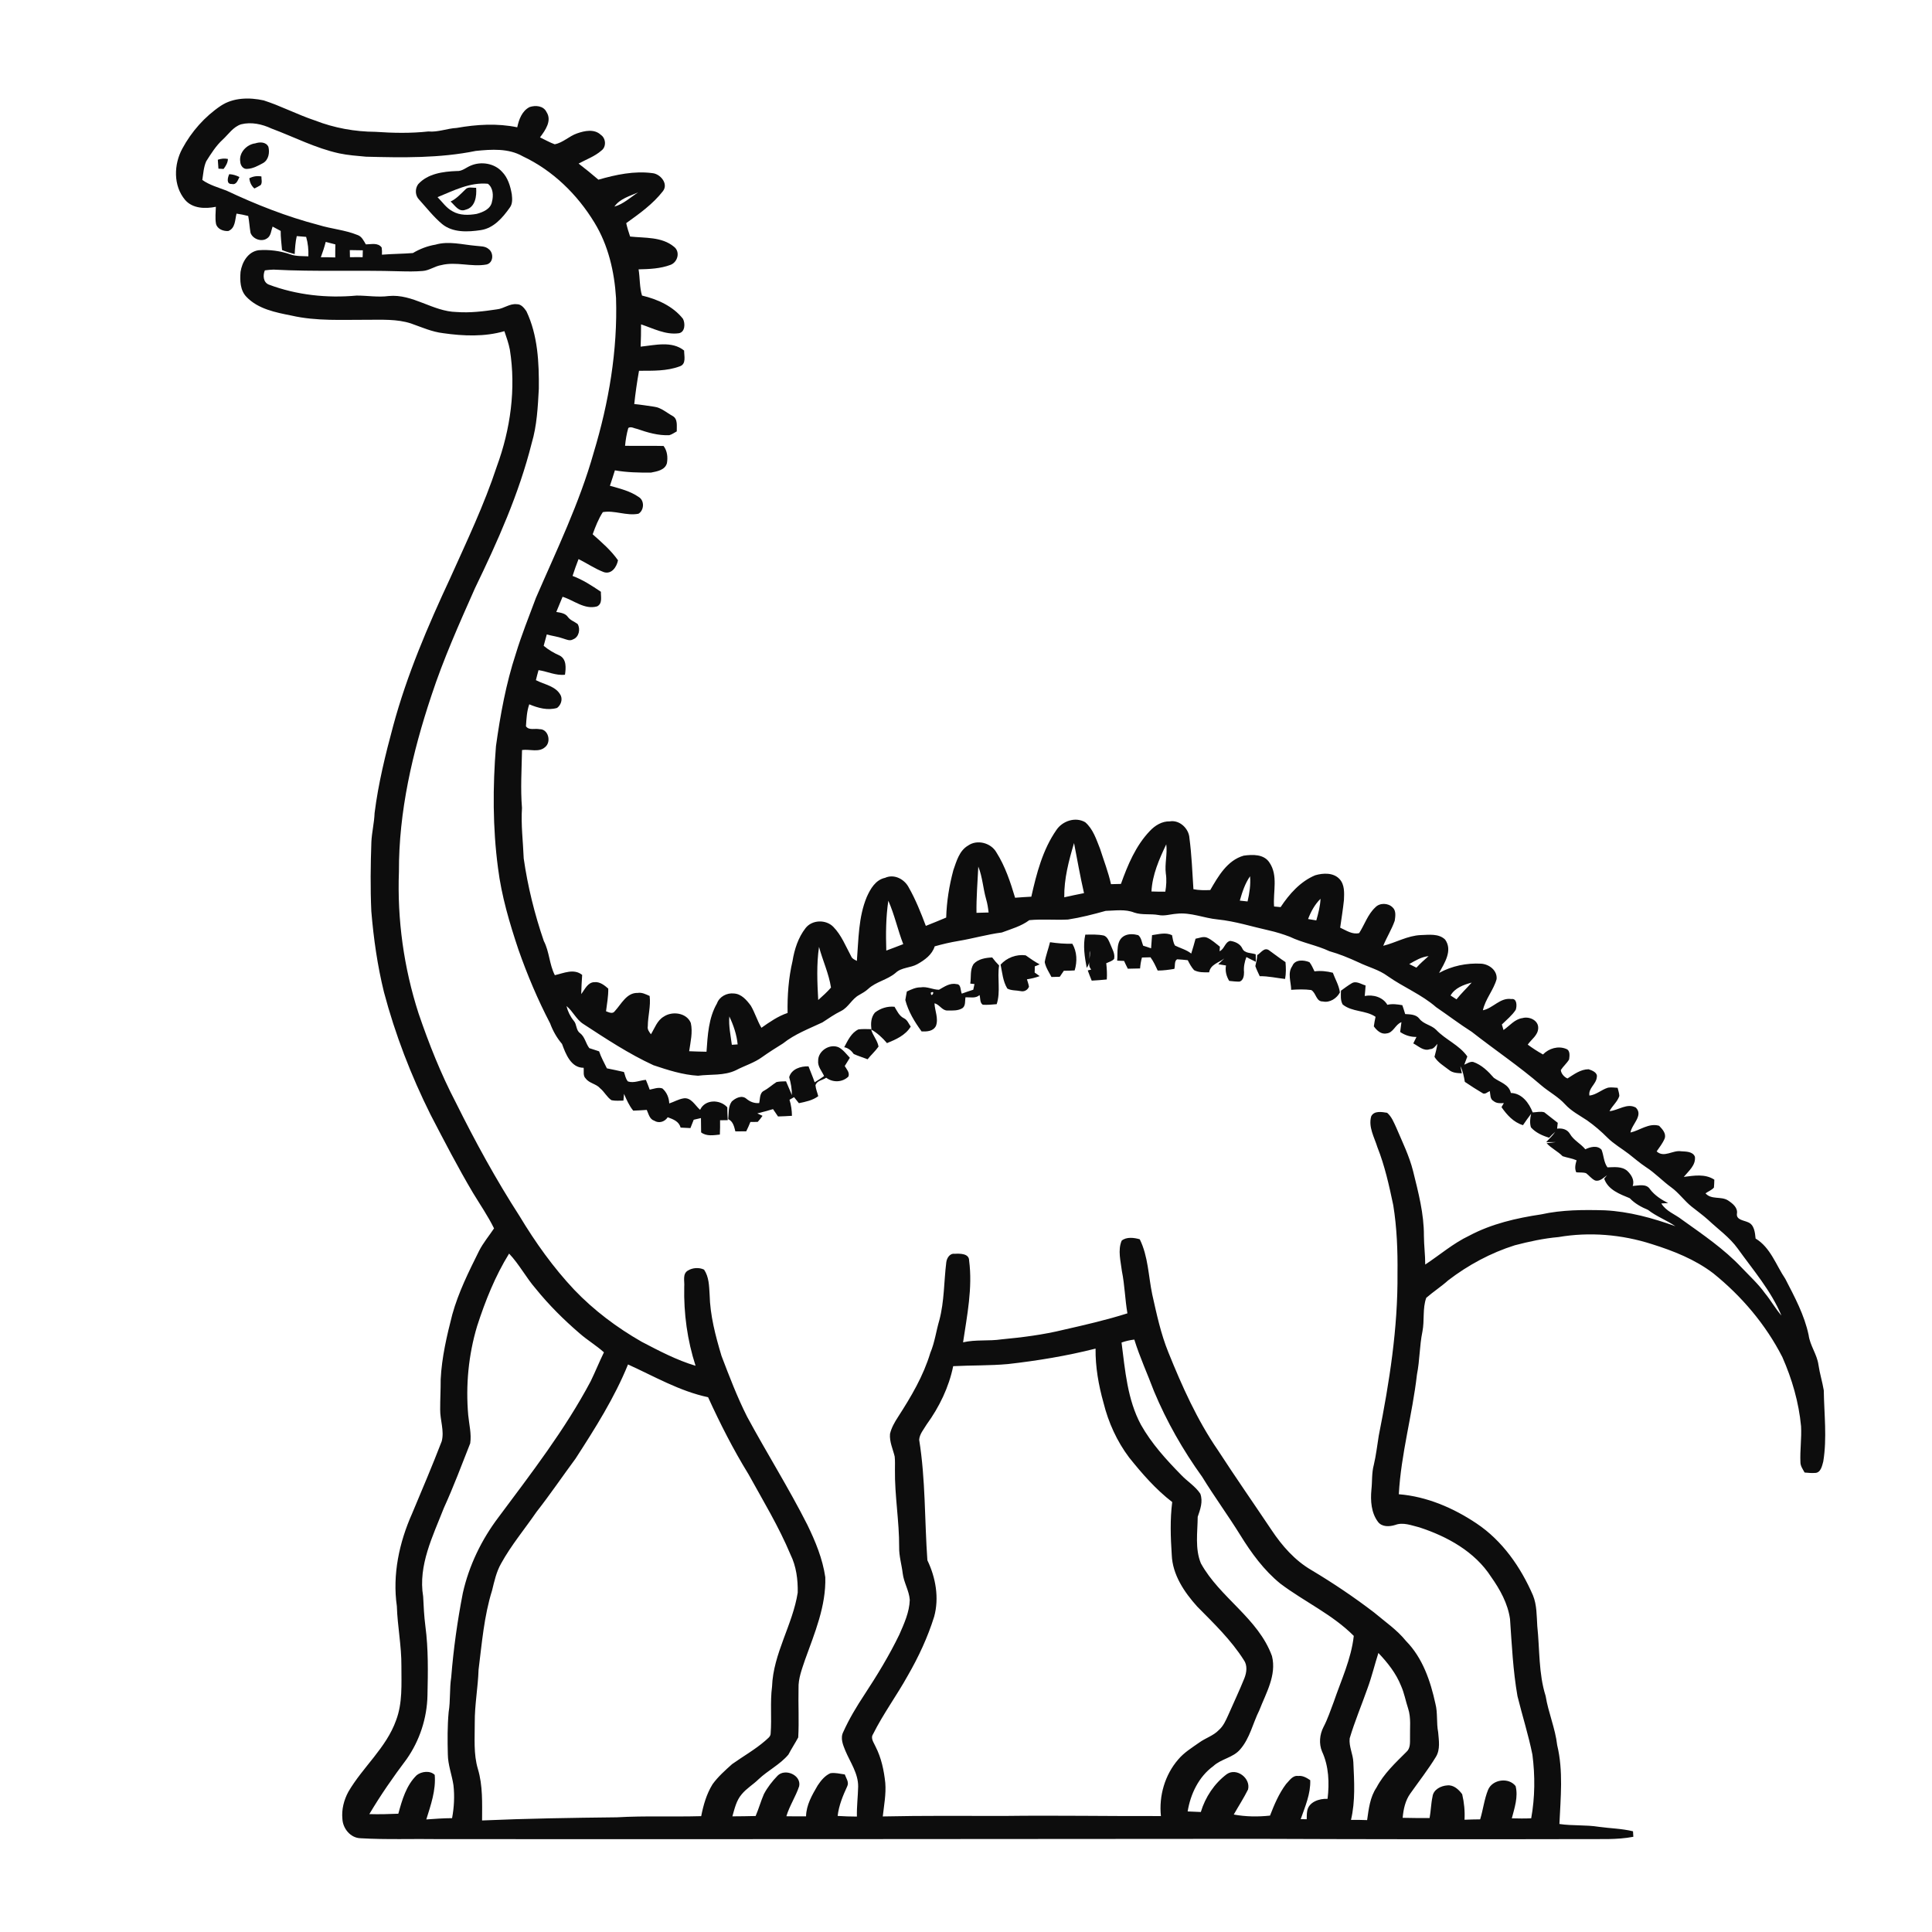 <ns0:svg xmlns:ns0="http://www.w3.org/2000/svg" width="1024pt" height="1024pt" viewBox="0 0 1024 1024" version="1.1">
<ns0:g id="#fefefeff">
<ns0:path fill="#fefefe" opacity="0" d=" M 0.00 0.00 L 1024.00 0.00 L 1024.00 1024.00 L 0.00 1024.00 L 0.00 0.00 M 117.02 56.08 C 108.49 61.82 101.50 69.75 96.63 78.78 C 92.10 87.14 91.75 98.40 98.09 105.94 C 102.08 110.61 108.84 110.73 114.41 109.61 C 114.33 112.60 113.96 115.63 114.48 118.60 C 115.15 121.42 118.35 122.62 121.00 122.44 C 124.79 120.98 124.52 116.49 125.37 113.22 C 127.45 113.51 129.52 113.95 131.56 114.47 C 132.12 117.42 132.27 120.42 132.78 123.38 C 133.90 126.65 138.52 128.38 141.43 126.42 C 143.64 125.17 143.68 122.23 144.48 120.09 C 145.90 120.87 147.33 121.64 148.77 122.39 C 148.73 125.79 149.21 129.15 149.49 132.53 C 151.66 133.42 153.91 134.10 156.19 134.67 C 156.37 131.48 156.57 128.27 157.29 125.14 C 158.94 125.25 160.60 125.39 162.26 125.55 C 163.24 128.90 163.58 132.37 163.44 135.86 C 160.28 135.70 157.01 135.92 153.98 134.85 C 148.56 132.96 142.72 132.20 137.00 132.63 C 131.42 133.45 128.27 138.97 127.49 144.11 C 127.15 148.66 127.23 153.86 130.64 157.36 C 136.80 163.81 146.08 165.59 154.48 167.26 C 167.77 170.30 181.49 169.43 195.00 169.49 C 202.59 169.50 210.37 169.06 217.71 171.40 C 223.37 173.38 228.93 175.91 234.95 176.60 C 245.66 178.13 256.84 178.57 267.34 175.53 C 268.42 178.74 269.58 181.94 270.22 185.27 C 273.57 206.07 270.55 227.52 263.33 247.21 C 256.63 267.57 247.37 286.94 238.60 306.46 C 226.78 331.81 215.70 357.65 208.40 384.70 C 204.29 399.92 200.51 415.27 198.54 430.92 C 198.36 436.04 197.10 441.04 196.84 446.16 C 196.41 458.44 196.25 470.73 196.81 483.01 C 198.00 497.42 200.05 511.78 203.50 525.83 C 209.45 548.28 217.85 570.03 228.21 590.81 C 235.45 604.74 242.66 618.69 250.67 632.21 C 254.45 638.46 258.62 644.49 261.85 651.07 C 259.22 655.04 256.10 658.71 253.93 662.98 C 248.50 673.91 242.99 684.92 239.72 696.73 C 236.83 707.99 234.15 719.39 233.57 731.05 C 233.60 736.38 233.28 741.72 233.30 747.06 C 233.23 752.68 235.57 758.30 234.13 763.89 C 229.17 776.78 223.76 789.48 218.42 802.22 C 211.60 817.53 207.94 834.55 210.34 851.30 C 210.67 861.90 212.83 872.37 212.75 883.00 C 212.74 892.62 213.41 902.63 209.93 911.80 C 204.74 926.38 192.31 936.53 184.65 949.66 C 182.28 954.03 180.98 959.08 181.48 964.08 C 181.71 969.10 185.71 974.11 190.97 974.30 C 204.96 975.12 218.99 974.54 232.99 974.77 C 377.33 974.86 521.67 974.72 666.00 974.62 C 723.67 974.85 781.33 974.90 838.99 974.76 C 847.89 974.65 856.91 975.23 865.70 973.54 C 865.63 972.56 865.58 971.58 865.53 970.62 C 859.59 969.17 853.45 969.08 847.42 968.25 C 840.50 967.13 833.45 967.79 826.52 966.75 C 827.14 952.85 828.64 938.64 825.34 924.97 C 824.33 916.05 820.64 907.74 819.22 898.91 C 815.43 886.94 816.11 874.19 814.79 861.83 C 814.43 856.35 814.61 850.70 812.49 845.53 C 806.01 830.59 796.28 816.58 782.57 807.44 C 770.32 799.24 756.21 793.16 741.40 791.98 C 742.57 770.53 748.60 749.77 751.02 728.48 C 752.52 720.98 752.36 713.28 753.91 705.79 C 755.09 699.90 753.89 693.55 755.94 687.88 C 759.69 684.61 763.90 681.91 767.60 678.58 C 778.19 670.47 790.11 664.05 802.85 660.03 C 810.48 658.04 818.19 656.36 826.07 655.67 C 842.50 652.85 859.61 654.30 875.46 659.39 C 886.98 662.99 898.42 667.53 908.09 674.90 C 923.13 687.02 935.90 702.06 944.69 719.30 C 949.82 730.92 953.41 743.28 954.60 755.96 C 954.95 762.30 953.98 768.62 954.26 774.96 C 954.25 777.02 955.53 778.73 956.48 780.47 C 958.25 780.58 960.05 780.85 961.85 780.69 C 965.02 780.76 965.72 777.03 966.37 774.63 C 968.42 762.15 966.82 749.47 966.64 736.91 C 965.89 732.37 964.48 727.96 963.82 723.39 C 963.04 717.78 959.33 713.16 958.60 707.56 C 956.37 696.97 951.17 687.36 946.26 677.84 C 941.32 670.53 938.42 661.21 930.50 656.45 C 930.18 653.27 929.83 648.99 926.31 647.75 C 924.17 646.79 920.23 646.53 920.60 643.35 C 921.19 640.06 918.28 637.84 915.86 636.23 C 912.17 633.91 907.05 636.02 903.96 632.49 C 905.41 631.44 907.24 630.82 908.42 629.43 C 908.58 628.04 908.56 626.63 908.63 625.25 C 903.71 622.03 897.88 623.10 892.44 623.78 C 895.01 620.65 898.87 617.61 898.34 613.09 C 897.19 610.25 893.57 610.37 891.02 610.20 C 886.57 609.47 881.97 613.87 878.06 610.26 C 879.57 608.05 881.27 605.94 882.30 603.45 C 883.27 600.78 881.07 598.44 879.36 596.68 C 873.94 595.08 869.24 599.10 864.19 600.26 C 864.84 595.87 871.17 591.27 867.06 587.07 C 862.45 584.44 857.73 588.55 853.07 588.94 C 854.53 586.07 857.28 584.00 858.28 580.89 C 858.24 579.39 857.70 577.98 857.37 576.56 C 855.68 576.48 853.98 576.19 852.31 576.48 C 848.85 577.51 846.10 580.28 842.42 580.68 C 841.74 576.79 846.02 574.65 846.34 570.95 C 846.90 568.50 843.85 567.34 842.01 566.73 C 837.73 566.73 834.25 569.44 830.81 571.60 C 829.13 570.94 827.42 569.05 827.26 567.16 C 828.54 565.15 830.45 563.60 831.66 561.53 C 831.91 559.67 832.33 556.74 830.13 555.95 C 825.89 554.18 820.93 555.65 817.81 558.89 C 815.00 557.32 812.31 555.57 809.73 553.67 C 811.70 550.83 815.19 548.71 815.28 544.91 C 815.45 540.76 810.50 538.59 806.97 539.60 C 802.81 540.15 800.16 543.70 796.89 545.93 C 796.67 545.19 796.23 543.73 796.02 543.00 C 798.55 540.48 801.42 538.23 803.38 535.21 C 804.07 533.20 804.07 529.00 801.04 529.52 C 795.10 528.62 791.37 534.39 785.96 535.47 C 787.26 529.50 791.60 524.80 793.23 518.97 C 793.68 514.34 789.27 511.05 785.05 510.77 C 777.37 510.33 769.50 511.96 762.75 515.67 C 765.61 510.45 770.07 503.74 765.95 498.00 C 762.55 494.68 757.34 495.49 753.03 495.61 C 745.99 495.90 739.85 499.63 733.14 501.29 C 734.98 496.77 737.63 492.61 739.24 488.00 C 739.58 485.66 740.07 482.68 738.09 480.92 C 735.72 478.54 731.28 478.42 728.95 480.92 C 724.93 484.65 723.28 490.03 720.39 494.54 C 716.82 495.49 713.45 493.10 710.32 491.69 C 711.01 486.80 711.81 481.92 712.32 477.01 C 712.48 473.27 712.74 468.92 710.02 465.96 C 706.78 462.42 701.32 462.67 697.09 463.91 C 689.22 467.19 683.37 473.82 678.75 480.79 C 677.59 480.68 676.44 480.57 675.29 480.46 C 674.67 472.71 677.55 464.02 672.80 457.13 C 669.87 452.64 663.83 452.85 659.16 453.52 C 650.47 456.00 645.70 464.43 641.46 471.74 C 638.48 471.89 635.48 471.87 632.54 471.30 C 631.96 462.28 631.62 453.22 630.43 444.25 C 630.16 439.16 625.20 434.43 620.00 435.35 C 615.90 435.21 612.17 437.52 609.46 440.41 C 601.97 448.24 597.72 458.45 594.12 468.50 C 592.36 468.52 590.60 468.56 588.85 468.63 C 587.43 462.21 585.02 456.07 583.03 449.81 C 581.04 444.85 579.36 439.37 575.16 435.78 C 569.98 432.80 563.14 435.11 559.93 439.89 C 552.63 450.37 549.39 462.97 546.62 475.26 C 543.74 475.40 540.88 475.61 538.02 475.82 C 535.54 467.52 532.77 459.14 528.11 451.78 C 525.28 446.75 517.95 444.77 513.13 448.15 C 508.43 450.87 506.97 456.45 505.29 461.23 C 503.10 469.41 501.74 477.85 501.50 486.33 C 497.93 487.87 494.31 489.28 490.71 490.74 C 488.09 483.78 485.32 476.82 481.65 470.36 C 479.37 465.94 473.90 463.08 469.11 465.27 C 464.05 466.34 461.33 471.11 459.39 475.45 C 454.94 486.17 455.07 497.95 454.16 509.30 C 452.98 508.67 451.63 508.15 451.11 506.82 C 448.23 501.50 446.00 495.67 441.70 491.27 C 437.80 487.25 430.44 487.42 426.96 491.92 C 423.05 496.94 421.06 503.18 420.05 509.40 C 417.94 518.40 417.27 527.66 417.44 536.89 C 412.35 538.59 407.92 541.69 403.57 544.75 C 401.35 541.01 400.15 536.77 397.95 533.04 C 395.75 530.07 392.97 526.77 388.99 526.57 C 385.29 526.14 381.31 528.20 380.03 531.80 C 375.52 539.56 375.09 548.72 374.46 557.44 C 371.39 557.40 368.33 557.30 365.27 557.17 C 365.98 552.24 367.24 547.18 366.15 542.22 C 363.97 536.75 356.28 535.78 351.79 538.84 C 348.29 540.88 347.03 544.93 345.01 548.19 C 344.08 546.92 343.00 545.60 343.35 543.92 C 343.37 538.54 345.00 533.27 344.32 527.88 C 342.31 527.01 340.26 525.88 338.00 526.27 C 332.13 526.06 329.31 532.21 325.85 535.94 C 324.70 537.63 322.66 536.51 321.21 535.99 C 321.72 531.99 322.46 528.02 322.39 523.98 C 320.33 522.19 317.95 520.26 315.04 520.57 C 311.49 520.62 309.95 524.46 308.06 526.88 C 308.15 523.49 308.31 520.11 308.56 516.73 C 304.21 513.20 298.83 515.78 294.08 516.87 C 291.13 511.14 291.21 504.45 288.23 498.74 C 283.35 484.54 279.72 469.88 277.58 455.02 C 277.24 446.10 276.07 437.18 276.66 428.24 C 275.83 418.02 276.49 407.76 276.69 397.53 C 280.70 396.94 285.66 399.01 288.95 395.95 C 292.33 393.23 290.62 386.30 285.93 386.48 C 283.57 385.95 280.36 387.27 278.77 384.94 C 279.03 381.03 279.20 377.03 280.52 373.30 C 285.14 375.25 290.29 376.67 295.26 375.22 C 297.22 373.76 298.20 371.03 297.26 368.72 C 294.80 363.62 288.58 362.89 284.04 360.50 C 284.46 358.72 284.94 356.95 285.43 355.19 C 290.13 355.88 294.61 358.17 299.45 357.62 C 299.96 354.08 300.37 349.39 296.62 347.45 C 293.57 346.11 290.71 344.43 288.16 342.29 C 288.68 340.27 289.26 338.27 289.81 336.26 C 292.66 337.09 295.64 337.40 298.44 338.41 C 300.12 338.91 302.03 339.92 303.73 338.87 C 306.88 337.72 307.76 333.42 306.16 330.74 C 304.47 329.45 302.30 328.80 301.01 327.03 C 299.62 324.98 297.07 324.74 294.85 324.35 C 295.99 321.68 297.08 318.99 298.18 316.30 C 304.21 318.16 309.83 323.27 316.47 321.40 C 319.45 319.93 318.40 316.32 318.49 313.66 C 313.72 310.42 308.91 307.29 303.47 305.25 C 304.44 302.25 305.48 299.27 306.64 296.33 C 311.16 298.57 315.37 301.48 320.09 303.26 C 324.21 304.52 326.88 300.45 327.55 296.96 C 323.83 291.66 318.92 287.45 314.13 283.18 C 315.59 279.13 317.17 275.07 319.51 271.44 C 325.72 270.34 332.08 273.55 338.40 272.29 C 341.44 270.49 341.68 265.28 338.56 263.44 C 334.01 260.25 328.53 258.95 323.27 257.47 C 324.16 254.74 325.09 252.03 325.91 249.29 C 332.23 250.41 338.66 250.54 345.06 250.48 C 348.25 249.85 352.45 249.18 353.48 245.51 C 354.03 242.38 353.68 238.98 351.71 236.38 C 344.91 236.18 338.11 236.42 331.30 236.28 C 331.59 233.09 332.11 229.91 333.02 226.82 C 334.49 225.88 336.21 227.11 337.75 227.35 C 343.21 229.24 348.91 230.94 354.76 230.65 C 356.19 230.25 357.40 229.34 358.70 228.64 C 358.59 225.86 359.42 222.11 356.49 220.47 C 353.31 218.73 350.45 216.05 346.73 215.57 C 343.21 215.06 339.71 214.48 336.17 214.15 C 336.79 208.24 337.65 202.37 338.69 196.52 C 345.91 196.49 353.36 196.75 360.23 194.19 C 363.90 193.01 362.58 188.68 362.60 185.80 C 356.11 180.55 347.11 182.96 339.55 183.73 C 339.70 179.80 339.80 175.86 339.77 171.92 C 346.23 174.05 352.74 177.59 359.74 176.63 C 363.14 176.13 363.27 171.38 361.98 168.97 C 356.69 162.26 348.42 158.57 340.28 156.65 C 338.94 152.27 339.21 147.35 338.46 142.76 C 344.15 142.64 350.02 142.40 355.39 140.38 C 359.24 138.95 360.67 133.39 357.21 130.77 C 350.76 125.41 341.81 126.22 333.97 125.37 C 333.18 123.03 332.44 120.68 331.91 118.27 C 338.89 113.25 346.05 108.18 351.36 101.32 C 354.41 97.45 350.05 92.20 345.87 91.78 C 336.18 90.47 326.45 92.58 317.17 95.23 C 313.73 92.30 310.26 89.43 306.67 86.70 C 310.75 84.48 315.25 82.90 318.78 79.79 C 321.46 77.83 321.17 73.31 318.48 71.50 C 315.03 68.19 309.82 69.29 305.78 70.73 C 301.62 72.17 298.38 75.66 294.00 76.47 C 291.29 75.49 288.80 74.04 286.21 72.81 C 289.00 69.10 292.68 63.95 289.65 59.36 C 288.05 56.03 283.86 55.70 280.73 56.73 C 276.67 58.77 275.03 63.31 274.15 67.47 C 263.58 65.26 252.59 65.94 242.03 67.81 C 236.96 68.07 232.15 70.16 227.02 69.68 C 217.73 70.70 208.33 70.52 199.01 69.87 C 188.08 69.81 177.13 67.83 166.95 63.86 C 157.71 60.78 149.02 56.20 139.75 53.21 C 132.21 51.56 123.65 51.66 117.02 56.08 Z" />
<ns0:path fill="#fefefe" opacity="0" d=" M 127.78 65.89 C 133.19 64.53 138.90 65.78 143.86 68.11 C 155.81 72.56 167.26 78.56 179.80 81.29 C 184.47 82.28 189.24 82.61 193.98 83.05 C 213.41 83.56 233.05 83.89 252.18 79.99 C 260.51 79.15 269.51 78.51 277.07 82.84 C 292.95 90.31 305.99 103.04 315.05 117.96 C 322.42 129.95 325.64 144.01 326.51 157.92 C 327.41 185.70 322.67 213.43 314.65 239.96 C 307.15 266.61 295.01 291.59 284.04 316.91 C 280.39 326.72 276.46 336.44 273.41 346.46 C 268.18 362.37 265.17 378.92 262.87 395.49 C 261.15 416.95 261.11 438.64 263.95 460.03 C 265.80 474.86 270.07 489.24 274.80 503.38 C 279.49 516.74 285.02 529.84 291.57 542.40 C 293.04 546.39 295.13 550.08 297.89 553.32 C 299.83 558.63 302.64 566.00 309.34 565.95 C 309.57 567.84 308.87 570.19 310.46 571.65 C 312.38 574.25 316.05 574.42 318.12 576.86 C 320.37 578.70 321.67 581.50 324.09 583.13 C 326.17 583.58 328.31 583.34 330.43 583.35 C 330.50 582.45 330.66 580.67 330.74 579.78 C 332.11 582.88 333.44 586.03 335.63 588.67 C 338.02 588.59 340.40 588.44 342.79 588.27 C 343.78 590.38 344.24 593.18 346.78 594.00 C 349.29 595.57 352.38 594.56 353.90 592.16 C 356.79 593.25 359.86 594.30 360.73 597.65 C 362.46 597.75 364.20 597.83 365.94 597.91 C 366.55 596.44 367.11 594.96 367.68 593.49 C 368.96 593.21 370.24 592.90 371.52 592.60 C 371.54 595.13 371.62 597.66 371.61 600.19 C 374.50 602.39 378.20 601.68 381.54 601.35 C 381.67 598.82 381.69 596.29 381.65 593.76 C 383.00 593.73 384.36 593.72 385.73 593.71 C 385.59 591.43 385.50 589.17 385.48 586.90 C 381.62 582.60 373.66 582.58 371.07 588.23 C 368.37 585.92 366.30 581.41 362.14 582.18 C 359.53 582.64 357.22 584.03 354.72 584.84 C 354.59 581.80 353.40 578.92 351.09 576.90 C 348.87 576.13 346.55 577.10 344.36 577.54 C 343.71 575.79 343.07 574.05 342.33 572.34 C 339.17 572.58 336.00 574.22 332.83 573.19 C 331.55 571.82 331.35 569.86 330.70 568.18 C 327.70 567.48 324.68 566.85 321.66 566.24 C 320.23 563.25 318.57 560.38 317.54 557.23 C 315.82 556.62 314.07 556.13 312.35 555.54 C 310.43 553.07 310.04 549.59 307.45 547.59 C 305.19 546.04 305.82 542.94 304.10 541.03 C 302.24 538.74 300.94 536.08 300.25 533.22 C 303.68 535.99 305.42 540.37 309.20 542.75 C 321.23 550.60 333.27 558.57 346.35 564.59 C 354.02 567.16 361.83 569.68 369.96 570.16 C 376.68 569.28 383.77 570.27 390.08 567.23 C 394.72 564.79 399.86 563.31 404.11 560.16 C 407.64 557.63 411.33 555.35 415.01 553.04 C 421.22 548.07 428.79 545.25 435.91 541.89 C 439.15 539.77 442.34 537.54 445.83 535.83 C 449.73 533.87 451.52 529.42 455.35 527.37 C 457.03 526.41 458.75 525.47 460.17 524.13 C 464.35 520.27 470.35 519.35 474.66 515.67 C 477.82 512.64 482.54 513.09 486.22 511.02 C 490.10 508.85 494.03 506.02 495.41 501.58 C 499.53 500.42 503.69 499.44 507.92 498.74 C 515.65 497.46 523.20 495.25 530.99 494.24 C 535.98 492.37 541.23 490.94 545.56 487.70 C 552.35 487.06 559.20 487.72 566.02 487.38 C 572.79 486.34 579.45 484.62 586.04 482.78 C 591.10 482.65 596.38 481.76 601.22 483.70 C 605.34 485.09 609.77 484.21 613.99 484.97 C 617.19 485.66 620.37 484.52 623.56 484.31 C 631.02 483.41 638.10 486.65 645.44 487.33 C 654.71 488.27 663.60 491.15 672.66 493.16 C 676.37 493.99 680.02 495.13 683.58 496.48 C 690.33 499.74 697.85 500.96 704.64 504.16 C 709.93 505.65 715.01 507.75 720.00 510.04 C 725.14 512.56 730.86 513.93 735.52 517.38 C 743.83 523.25 753.47 527.09 761.18 533.82 C 767.51 538.14 773.62 542.80 780.09 546.91 C 792.25 556.45 805.11 565.07 816.82 575.19 C 820.96 578.75 825.92 581.29 829.60 585.39 C 832.88 588.96 837.23 591.18 841.21 593.84 C 845.07 596.56 848.67 599.66 852.00 603.01 C 855.39 606.39 859.59 608.75 863.36 611.66 C 866.33 614.00 869.21 616.48 872.36 618.58 C 877.19 621.67 881.11 625.92 885.74 629.28 C 889.79 632.18 892.65 636.36 896.53 639.48 C 899.48 641.85 902.58 644.05 905.40 646.60 C 910.71 651.59 916.78 655.84 921.08 661.83 C 929.29 673.27 938.72 684.17 944.20 697.27 C 940.98 693.60 938.63 689.27 935.52 685.51 C 931.92 680.50 927.34 676.33 923.11 671.87 C 913.80 661.97 902.49 654.32 891.49 646.45 C 887.82 643.55 883.05 642.04 880.54 637.85 C 881.44 637.80 883.25 637.71 884.15 637.66 C 880.53 635.86 877.05 633.58 874.56 630.34 C 872.60 627.17 868.39 628.42 865.35 628.59 C 866.48 625.53 864.64 622.66 862.50 620.60 C 859.58 618.05 855.54 618.65 851.98 618.72 C 849.98 615.97 850.06 612.44 848.86 609.40 C 846.66 606.90 842.90 607.86 840.26 609.15 C 837.79 606.11 834.04 604.40 832.06 600.92 C 830.63 598.51 827.90 597.86 825.30 598.22 C 825.41 597.18 825.52 596.15 825.64 595.12 C 823.25 593.25 820.86 591.39 818.48 589.52 C 816.49 588.96 814.37 589.52 812.36 589.60 C 810.43 584.61 806.64 579.43 800.79 579.29 C 799.75 574.72 795.10 573.68 791.77 571.27 C 788.75 567.79 785.28 564.37 780.83 562.85 C 779.12 562.55 777.59 563.70 776.09 564.32 C 776.67 562.88 777.19 561.42 777.72 559.96 C 773.45 553.85 766.17 551.11 761.16 545.79 C 758.58 543.22 754.46 542.88 752.23 539.86 C 750.46 537.60 747.37 537.64 744.77 537.47 C 744.32 535.88 743.79 534.32 743.26 532.77 C 740.64 532.32 737.96 531.92 735.33 532.57 C 732.93 528.44 727.82 527.04 723.33 527.89 C 723.52 526.03 723.68 524.17 723.79 522.32 C 721.41 521.66 718.81 519.67 716.39 521.18 C 714.42 522.35 712.59 523.74 710.74 525.07 C 710.70 527.51 710.37 530.17 711.64 532.39 C 716.68 536.49 723.78 535.33 729.07 538.93 C 728.74 540.61 728.35 542.29 728.16 544.00 C 729.67 546.09 732.00 548.35 734.85 547.74 C 738.54 547.46 739.49 542.97 742.79 541.77 C 742.57 543.50 742.33 545.24 742.11 546.98 C 744.68 548.72 747.64 549.66 750.76 549.60 C 750.19 550.74 749.61 551.87 749.07 553.03 C 751.86 554.45 754.55 557.34 757.93 556.07 C 759.77 556.07 760.80 554.49 761.86 553.25 C 761.50 555.58 760.93 557.86 760.30 560.14 C 762.04 563.09 765.25 564.96 767.93 567.03 C 769.84 568.69 772.40 568.77 774.81 568.87 C 774.61 567.93 774.22 566.03 774.02 565.08 C 775.38 567.67 775.90 570.56 776.39 573.41 C 779.56 575.54 782.77 577.62 786.07 579.56 C 787.39 580.00 788.46 578.72 789.64 578.32 C 789.98 580.13 789.67 582.55 791.60 583.56 C 793.11 584.86 795.19 584.81 797.07 584.65 C 796.64 585.36 796.23 586.07 795.83 586.81 C 798.73 590.96 802.19 594.83 807.21 596.36 C 808.56 594.29 810.04 592.33 811.51 590.36 C 810.99 592.72 810.71 595.15 811.42 597.52 C 813.94 600.34 817.50 601.94 821.07 603.01 C 822.09 601.93 823.14 600.86 824.30 599.92 C 822.93 601.92 821.13 603.56 819.51 605.34 C 820.77 605.34 823.29 605.34 824.55 605.34 C 822.94 605.57 821.34 605.76 819.74 605.91 C 822.19 608.63 825.64 610.18 828.22 612.81 C 830.63 613.62 833.24 613.94 835.62 614.98 C 835.02 617.07 834.45 619.26 835.46 621.35 C 837.18 621.54 839.00 621.26 840.67 621.83 C 842.29 623.03 843.53 624.78 845.39 625.66 C 847.94 626.44 849.86 624.16 851.77 622.89 C 851.39 623.35 850.63 624.26 850.25 624.72 C 852.29 630.63 858.53 632.92 863.81 635.08 C 866.50 637.92 869.93 639.78 873.50 641.28 C 877.95 644.78 883.34 646.70 887.98 649.92 C 875.94 645.58 863.43 642.13 850.59 641.49 C 839.32 641.18 827.90 641.19 816.85 643.65 C 803.72 645.61 790.55 648.64 778.76 654.92 C 770.29 658.93 763.17 665.12 755.40 670.24 C 755.41 665.15 754.73 660.09 754.70 655.01 C 754.77 643.33 751.74 631.97 748.97 620.72 C 746.96 612.72 743.30 605.30 740.09 597.76 C 738.78 594.94 737.62 591.87 735.21 589.80 C 732.40 589.35 728.26 588.57 726.75 591.72 C 725.19 597.39 728.41 602.73 730.03 607.99 C 733.96 617.89 736.26 628.33 738.45 638.73 C 740.39 650.71 740.84 662.88 740.70 675.00 C 740.95 703.94 736.39 732.65 730.77 760.95 C 729.93 766.09 729.36 771.28 728.16 776.36 C 726.97 780.68 727.37 785.20 726.87 789.62 C 726.34 795.40 726.75 801.82 730.37 806.62 C 732.49 809.43 736.49 809.21 739.52 808.25 C 743.74 806.66 748.15 808.53 752.29 809.53 C 767.06 814.35 781.69 822.38 790.31 835.76 C 795.04 842.46 799.18 849.87 800.34 858.11 C 801.29 871.76 801.93 885.48 804.29 898.98 C 806.84 909.33 810.11 919.52 812.21 930.00 C 813.66 941.20 813.58 952.61 811.57 963.73 C 808.15 963.91 804.72 963.82 801.30 963.75 C 802.74 958.21 804.74 952.42 803.31 946.67 C 799.64 941.89 791.02 943.07 788.71 948.65 C 786.68 953.65 786.10 959.13 784.51 964.29 C 781.74 964.32 778.98 964.37 776.23 964.50 C 776.47 959.97 776.04 955.39 774.99 950.98 C 773.21 948.51 770.44 945.94 767.15 946.29 C 763.72 946.49 759.68 948.50 759.26 952.28 C 758.45 956.01 758.41 959.85 757.71 963.61 C 752.95 963.59 748.19 963.62 743.44 963.48 C 743.84 958.94 744.81 954.32 747.53 950.56 C 752.08 944.12 756.96 937.89 761.07 931.15 C 763.47 927.21 762.61 922.41 762.25 918.07 C 761.27 913.09 762.09 907.93 760.80 903.01 C 758.19 890.99 754.04 878.72 745.23 869.78 C 740.44 863.82 734.08 859.54 728.30 854.65 C 717.64 846.49 706.49 838.99 694.96 832.11 C 686.27 827.03 679.51 819.31 673.98 811.01 C 664.50 796.85 654.75 782.87 645.48 768.58 C 634.47 752.57 626.52 734.75 619.27 716.80 C 615.24 706.90 613.04 696.46 610.71 686.08 C 608.66 676.30 608.59 665.96 604.10 656.85 C 601.19 655.97 596.94 655.45 594.50 657.59 C 592.36 662.70 594.00 668.44 594.63 673.73 C 596.13 681.11 596.27 688.68 597.55 696.10 C 586.50 699.60 575.19 702.21 563.89 704.77 C 553.03 707.44 541.90 708.84 530.78 709.89 C 524.04 710.90 517.13 709.91 510.45 711.46 C 512.58 697.14 515.55 682.62 513.65 668.10 C 513.65 664.30 508.72 664.38 505.97 664.54 C 503.37 664.20 501.78 666.87 501.54 669.13 C 500.28 679.33 500.53 689.73 497.87 699.73 C 496.17 705.46 495.45 711.47 493.10 717.01 C 489.43 729.25 482.90 740.30 476.01 750.96 C 474.20 753.77 472.46 756.72 471.72 760.01 C 471.37 764.17 473.25 768.01 474.20 771.96 C 474.46 774.29 474.33 776.65 474.34 779.00 C 474.16 792.71 476.65 806.29 476.57 820.00 C 476.47 824.73 477.91 829.30 478.46 833.98 C 479.05 838.81 481.86 843.11 482.20 847.98 C 482.00 854.51 479.20 860.58 476.62 866.46 C 471.28 877.48 464.89 887.95 458.18 898.18 C 454.00 904.52 450.06 911.04 446.95 917.98 C 445.27 921.23 446.80 924.85 448.07 927.95 C 450.68 934.12 454.91 939.97 454.84 946.94 C 454.73 952.23 454.05 957.51 454.18 962.82 C 450.77 962.83 447.36 962.68 443.97 962.48 C 444.60 956.94 446.75 951.76 449.06 946.75 C 450.12 944.59 448.44 942.46 447.75 940.49 C 445.22 940.18 442.66 939.42 440.11 939.85 C 437.19 941.14 435.10 943.75 433.37 946.35 C 430.42 951.38 427.34 956.69 427.22 962.70 C 423.74 962.72 420.26 962.72 416.79 962.65 C 418.46 957.08 421.77 952.20 423.58 946.70 C 424.76 940.78 416.08 937.11 412.13 941.16 C 409.31 944.08 406.77 947.32 404.88 950.92 C 403.23 954.71 402.14 958.72 400.50 962.52 C 396.39 962.57 392.29 962.74 388.18 962.70 C 389.34 958.66 390.26 954.33 393.07 951.06 C 395.62 947.91 399.19 945.87 402.05 943.05 C 407.02 938.34 413.42 935.26 417.87 929.97 C 419.49 926.87 421.43 923.94 423.08 920.86 C 423.56 912.24 423.04 903.58 423.24 894.95 C 423.05 889.67 425.04 884.69 426.67 879.77 C 431.75 865.61 437.88 851.28 437.42 835.95 C 436.01 826.20 432.20 816.99 427.92 808.19 C 418.05 788.67 406.38 770.13 395.99 750.90 C 390.73 740.48 386.58 729.57 382.42 718.68 C 379.24 708.08 376.36 697.22 376.11 686.08 C 375.83 681.59 375.79 676.79 373.17 672.93 C 370.54 671.64 366.99 671.90 364.51 673.47 C 361.61 675.29 362.93 679.15 362.66 681.99 C 362.35 696.15 364.29 710.41 368.66 723.89 C 358.63 720.89 349.33 715.99 340.09 711.16 C 327.00 703.68 314.80 694.53 304.37 683.62 C 293.23 671.80 283.76 658.49 275.40 644.60 C 262.91 625.25 251.85 605.02 241.62 584.41 C 233.69 569.23 227.34 553.28 221.83 537.08 C 214.02 512.89 210.49 487.39 211.44 461.98 C 211.32 430.17 218.61 398.81 228.62 368.78 C 235.03 349.26 243.44 330.48 251.76 311.73 C 263.75 286.96 275.09 261.66 281.81 234.89 C 284.59 225.55 285.06 215.72 285.59 206.05 C 285.73 192.14 285.06 177.69 278.99 164.92 C 277.77 163.21 276.22 161.14 273.88 161.24 C 270.09 160.80 267.05 163.59 263.39 163.96 C 256.31 165.03 249.14 165.91 241.97 165.37 C 229.39 165.13 218.81 155.65 206.02 156.90 C 200.34 157.66 194.68 156.64 189.00 156.66 C 173.30 158.11 157.19 156.39 142.39 150.81 C 139.48 149.58 139.27 145.87 140.37 143.30 C 141.89 143.12 143.41 142.91 144.94 142.90 C 167.28 144.10 189.65 143.10 212.00 143.79 C 216.01 143.90 220.04 143.96 224.05 143.62 C 227.55 143.37 230.46 141.05 233.90 140.51 C 241.81 138.52 249.92 141.64 257.86 140.19 C 261.58 139.35 261.78 134.00 258.99 132.00 C 257.11 130.32 254.46 130.61 252.14 130.28 C 245.06 129.66 237.83 127.63 230.80 129.67 C 226.53 130.38 222.55 131.92 218.84 134.12 C 213.42 134.55 207.89 134.54 202.43 134.99 C 202.52 133.71 202.47 132.44 202.29 131.18 C 200.34 128.47 196.73 129.52 193.91 129.53 C 192.76 127.60 191.75 125.27 189.42 124.53 C 182.83 121.85 175.63 121.34 168.85 119.24 C 152.01 114.85 135.75 108.44 120.02 101.02 C 115.66 99.36 111.10 98.11 107.23 95.39 C 107.75 92.06 107.92 88.57 109.31 85.47 C 111.88 81.43 114.45 77.28 118.02 74.02 C 121.13 71.15 123.57 67.25 127.78 65.89 M 135.31 75.98 C 130.72 76.55 126.55 80.95 127.34 85.72 C 127.42 87.64 128.89 89.80 131.03 89.51 C 134.07 89.40 136.85 87.82 139.47 86.41 C 142.39 84.71 143.02 80.84 142.25 77.80 C 141.00 75.17 137.70 75.18 135.31 75.98 M 115.45 84.66 C 115.54 86.24 115.66 87.82 115.78 89.40 C 116.68 89.45 117.59 89.50 118.50 89.55 C 119.67 87.97 120.74 86.28 120.80 84.25 C 119.00 83.89 117.19 84.05 115.45 84.66 M 249.56 87.75 C 247.06 88.74 244.91 90.89 242.05 90.65 C 234.85 90.93 226.73 91.99 221.63 97.64 C 219.87 100.05 220.01 103.71 222.18 105.85 C 226.13 110.20 229.77 114.91 234.29 118.71 C 239.98 123.40 247.95 122.99 254.81 121.97 C 261.66 120.95 266.40 115.40 270.17 110.08 C 271.74 108.05 271.52 105.35 271.26 102.97 C 270.51 98.65 269.20 94.15 266.02 90.96 C 261.95 86.52 255.00 85.44 249.56 87.75 M 121.50 92.31 C 120.65 94.16 119.79 97.73 122.95 97.52 C 125.37 98.07 126.02 95.48 126.91 93.84 C 125.23 92.95 123.41 92.41 121.50 92.31 M 132.12 94.51 C 132.39 96.58 133.22 98.51 134.83 99.90 C 135.99 99.36 137.10 98.76 138.18 98.08 C 139.13 96.75 138.51 95.02 138.55 93.52 C 136.32 93.13 134.11 93.43 132.12 94.51 M 575.24 495.36 C 573.91 501.19 574.89 507.16 575.98 512.95 C 578.04 510.39 577.28 506.98 577.55 503.96 C 578.32 507.20 575.93 511.28 578.39 513.87 C 577.75 514.00 577.13 514.16 576.53 514.35 C 577.17 516.16 577.90 517.96 578.63 519.76 C 581.29 519.62 583.96 519.40 586.62 519.14 C 586.84 516.26 586.63 513.38 586.34 510.51 C 587.77 509.84 589.42 509.48 590.50 508.25 C 591.11 505.48 589.49 503.04 588.54 500.58 C 587.77 498.82 587.07 496.64 585.13 495.88 C 581.89 495.15 578.53 495.37 575.24 495.36 M 595.99 495.98 C 591.32 498.45 592.56 504.76 592.13 509.17 C 593.05 509.21 594.87 509.27 595.78 509.31 C 596.41 510.69 597.06 512.07 597.77 513.44 C 599.93 513.40 602.09 513.36 604.26 513.30 C 604.43 511.34 604.71 509.39 605.26 507.50 C 606.76 507.49 608.27 507.45 609.78 507.39 C 611.38 509.54 612.47 511.99 613.59 514.41 C 616.55 514.43 619.49 514.01 622.41 513.53 C 622.98 511.90 622.27 509.45 623.88 508.45 C 625.76 508.52 627.65 508.74 629.54 508.93 C 630.47 510.77 631.47 512.63 632.87 514.19 C 635.32 515.51 638.15 515.36 640.86 515.37 C 641.57 511.14 645.95 510.29 648.91 508.01 C 647.85 509.03 646.76 510.04 645.70 511.06 C 646.72 511.23 648.78 511.56 649.80 511.72 C 649.28 514.62 649.98 517.39 651.50 519.89 C 653.32 520.09 655.14 520.32 656.99 520.27 C 659.02 519.63 659.36 517.15 659.36 515.31 C 659.09 512.56 659.63 509.83 660.61 507.26 C 662.27 508.12 663.93 508.99 665.63 509.78 C 665.61 508.79 665.57 506.80 665.55 505.80 C 663.16 504.94 659.66 505.43 658.46 502.71 C 657.32 500.22 654.57 499.02 652.00 498.69 C 649.21 499.37 649.00 503.04 646.40 504.18 C 646.45 503.58 646.54 502.37 646.58 501.77 C 644.37 500.08 642.32 498.08 639.73 496.96 C 637.73 496.16 635.64 497.21 633.66 497.54 C 632.95 500.18 632.21 502.81 631.37 505.41 C 628.82 503.35 625.63 502.60 622.77 501.16 C 621.77 499.49 621.58 497.52 621.20 495.67 C 617.76 494.01 614.16 495.18 610.61 495.64 C 610.47 497.97 610.30 500.31 610.10 502.64 C 608.70 502.14 607.30 501.65 605.89 501.24 C 605.15 499.34 604.96 497.04 603.31 495.66 C 600.94 495.02 598.23 494.83 595.99 495.98 M 553.72 509.95 C 554.29 512.81 555.96 515.27 557.29 517.82 C 558.75 517.79 560.22 517.74 561.70 517.71 C 562.44 516.67 563.13 515.60 563.84 514.53 C 565.75 514.53 567.67 514.45 569.59 514.35 C 571.01 509.63 570.88 504.50 568.35 500.19 C 564.39 500.31 560.45 499.97 556.53 499.39 C 555.68 502.93 554.32 506.35 553.72 509.95 M 666.34 506.22 C 666.33 508.21 665.76 510.12 665.36 512.06 C 665.98 513.90 666.88 515.63 667.68 517.40 C 672.23 517.34 676.63 518.37 681.12 518.87 C 681.67 515.92 681.61 512.91 681.34 509.94 C 678.27 507.93 675.41 505.65 672.43 503.54 C 669.93 502.03 668.29 505.15 666.34 506.22 M 530.34 511.26 C 531.23 515.55 531.55 520.13 533.90 523.95 C 535.98 525.11 538.68 524.83 541.02 525.32 C 542.85 525.76 544.73 524.72 545.38 522.96 C 545.16 521.62 544.69 520.34 544.30 519.06 C 546.59 518.71 548.86 518.18 551.04 517.37 C 550.15 516.71 549.26 516.10 548.38 515.46 C 548.44 514.37 548.48 513.29 548.45 512.21 C 549.32 511.84 550.18 511.49 551.06 511.14 C 548.43 509.76 546.03 508.03 543.60 506.34 C 538.64 505.71 533.69 507.58 530.34 511.26 M 516.00 510.96 C 514.03 514.05 514.81 517.88 514.26 521.33 C 514.82 521.39 515.94 521.50 516.49 521.56 C 516.27 522.56 516.05 523.56 515.85 524.58 C 513.80 525.20 511.79 525.93 509.77 526.65 C 508.97 524.96 509.51 521.54 506.90 521.60 C 503.41 520.85 500.53 523.01 497.67 524.59 C 494.39 524.56 491.32 522.74 487.99 523.32 C 485.36 523.27 482.98 524.44 480.65 525.52 C 480.39 527.03 480.05 528.52 479.84 530.05 C 481.43 536.17 484.77 541.61 488.46 546.68 C 491.31 546.78 494.57 546.67 496.06 543.77 C 497.54 539.83 495.47 535.77 495.30 531.79 C 497.98 532.36 499.27 535.60 502.11 535.60 C 504.83 535.59 507.82 535.83 510.21 534.28 C 511.90 532.90 511.36 530.47 511.74 528.58 C 514.24 528.50 517.12 529.30 519.17 527.41 C 519.70 529.09 519.24 531.46 520.89 532.53 C 523.35 532.71 525.81 532.42 528.27 532.23 C 530.44 525.57 528.48 518.55 529.54 511.72 C 528.22 510.39 526.99 508.97 525.88 507.47 C 522.40 507.63 518.45 508.25 516.00 510.96 M 684.95 512.02 C 682.27 515.81 684.30 520.42 684.35 524.63 C 687.88 524.39 691.44 524.27 694.97 524.74 C 697.62 526.21 697.51 530.94 701.14 530.80 C 704.81 531.62 708.53 529.14 710.17 526.02 C 709.71 522.29 707.70 519.04 706.43 515.57 C 703.25 514.77 699.98 514.41 696.71 514.84 C 695.89 513.19 695.20 511.44 694.04 509.99 C 691.11 508.74 686.34 508.38 684.95 512.02 M 463.72 536.69 C 461.65 539.16 461.45 542.43 461.89 545.49 C 459.60 545.41 457.31 545.35 455.04 545.58 C 451.19 547.35 449.36 551.49 447.45 555.04 C 449.64 555.46 451.28 556.89 452.54 558.68 C 454.93 559.71 457.41 560.50 459.85 561.44 C 461.68 559.11 463.95 557.14 465.64 554.71 C 465.10 551.44 462.59 548.85 461.72 545.64 C 464.97 547.49 467.72 550.03 470.12 552.88 C 474.88 550.94 479.93 548.71 482.70 544.12 C 481.59 542.57 480.92 540.54 479.09 539.69 C 476.61 538.48 475.46 535.85 474.12 533.61 C 470.40 533.22 466.65 534.40 463.72 536.69 M 433.64 562.23 C 433.30 565.27 435.61 567.71 436.78 570.33 C 435.18 571.53 433.49 572.59 431.78 573.63 C 430.81 570.77 429.59 568.01 428.53 565.20 C 424.47 565.02 419.48 566.57 418.29 570.92 C 419.15 574.03 419.77 577.17 419.71 580.42 C 418.62 578.00 417.72 575.51 416.61 573.12 C 414.92 573.18 413.21 573.14 411.55 573.52 C 409.32 574.95 407.37 576.78 405.03 578.06 C 402.51 579.23 402.92 582.35 402.39 584.64 C 399.80 584.87 397.54 583.98 395.58 582.34 C 393.17 580.26 389.78 581.98 387.82 583.85 C 385.87 586.59 386.32 590.02 385.98 593.18 C 388.58 594.36 389.12 597.16 389.76 599.66 C 391.68 599.66 393.60 599.62 395.52 599.62 C 396.34 598.00 397.05 596.33 397.73 594.65 C 399.03 594.68 400.33 594.66 401.63 594.61 C 402.56 593.61 403.36 592.51 404.15 591.41 C 403.47 591.09 402.09 590.44 401.40 590.12 C 404.20 589.48 406.95 588.64 409.72 587.86 C 410.57 589.17 411.45 590.47 412.37 591.75 C 414.83 591.69 417.29 591.56 419.75 591.40 C 419.71 588.51 419.32 585.65 418.45 582.90 C 419.06 582.55 420.27 581.87 420.87 581.52 C 421.70 582.59 422.55 583.66 423.43 584.71 C 427.01 583.97 430.69 583.24 433.69 581.00 C 433.21 579.07 432.38 577.21 432.22 575.23 C 432.91 572.72 436.05 572.53 437.91 571.21 C 441.45 573.90 446.51 573.71 449.68 570.60 C 450.47 568.46 448.72 566.70 447.73 565.02 C 448.64 563.56 449.53 562.09 450.44 560.64 C 448.62 558.72 447.00 556.48 444.65 555.17 C 439.93 552.91 433.53 556.94 433.64 562.23 Z" />
<ns0:path fill="#fefefe" opacity="0" d=" M 231.91 104.50 C 240.41 101.02 249.13 96.49 258.59 97.40 C 261.41 99.53 261.61 103.75 260.76 106.91 C 260.09 110.79 256.00 112.46 252.63 113.37 C 248.42 114.10 243.75 114.24 239.93 112.03 C 236.59 110.31 234.49 107.09 231.91 104.50 M 246.62 100.46 C 244.19 102.78 241.92 105.36 238.82 106.81 C 241.13 108.82 243.17 112.65 246.82 111.14 C 251.92 109.90 252.73 103.93 252.36 99.52 C 250.44 99.64 248.06 98.75 246.62 100.46 Z" />
<ns0:path fill="#fefefe" opacity="0" d=" M 325.64 109.50 C 328.53 105.33 333.78 103.93 338.21 101.98 C 334.11 104.61 330.41 108.19 325.64 109.50 Z" />
<ns0:path fill="#fefefe" opacity="0" d=" M 170.05 136.34 C 171.05 133.67 171.93 130.96 172.64 128.21 C 174.35 128.64 176.05 129.09 177.75 129.54 C 177.71 131.84 177.66 134.15 177.68 136.45 C 175.13 136.36 172.59 136.31 170.05 136.34 Z" />
<ns0:path fill="#fefefe" opacity="0" d=" M 185.40 132.56 C 187.70 132.63 190.00 132.67 192.30 132.67 C 192.28 133.58 192.23 135.40 192.21 136.31 C 189.96 136.28 187.72 136.28 185.48 136.33 C 185.46 135.39 185.42 133.50 185.40 132.56 Z" />
<ns0:path fill="#fefefe" opacity="0" d=" M 564.08 475.58 C 563.94 465.74 566.49 456.19 569.26 446.83 C 570.98 455.69 572.53 464.59 574.55 473.38 C 571.05 474.10 567.55 474.77 564.08 475.58 Z" />
<ns0:path fill="#fefefe" opacity="0" d=" M 610.30 472.50 C 610.74 463.68 614.40 455.36 618.14 447.51 C 618.80 452.67 617.26 457.81 617.91 462.99 C 618.39 466.19 618.18 469.43 617.64 472.61 C 615.19 472.64 612.74 472.58 610.30 472.50 Z" />
<ns0:path fill="#fefefe" opacity="0" d=" M 518.52 459.31 C 520.76 464.85 521.03 470.91 522.68 476.62 C 523.36 478.91 523.71 481.27 523.98 483.64 C 521.83 483.69 519.69 483.75 517.56 483.82 C 517.44 475.63 518.14 467.48 518.52 459.31 Z" />
<ns0:path fill="#fefefe" opacity="0" d=" M 657.12 477.34 C 658.41 472.85 659.86 468.32 662.55 464.45 C 662.95 468.94 662.24 473.42 661.23 477.79 C 659.85 477.64 658.48 477.48 657.12 477.34 Z" />
<ns0:path fill="#fefefe" opacity="0" d=" M 693.31 487.11 C 694.81 483.16 696.86 479.37 699.91 476.38 C 699.73 480.29 698.74 484.08 697.67 487.83 C 696.21 487.61 694.75 487.36 693.31 487.11 Z" />
<ns0:path fill="#fefefe" opacity="0" d=" M 470.83 477.40 C 474.12 484.82 475.80 492.84 478.74 500.41 C 475.76 501.60 472.75 502.69 469.75 503.82 C 469.47 494.99 469.53 486.15 470.83 477.40 Z" />
<ns0:path fill="#fefefe" opacity="0" d=" M 433.67 530.03 C 433.17 520.65 432.72 511.19 434.10 501.86 C 436.03 509.09 439.32 516.04 440.44 523.44 C 438.38 525.83 436.01 527.92 433.67 530.03 Z" />
<ns0:path fill="#fefefe" opacity="0" d=" M 746.93 510.98 C 750.14 509.13 753.40 507.15 757.18 506.76 C 754.96 508.73 752.71 510.67 750.73 512.88 C 749.45 512.25 748.19 511.61 746.93 510.98 Z" />
<ns0:path fill="#fefefe" opacity="0" d=" M 768.83 527.63 C 771.14 523.59 775.77 521.93 780.02 520.79 C 777.38 523.79 774.46 526.53 771.98 529.67 C 770.92 528.99 769.87 528.31 768.83 527.63 Z" />
<ns0:path fill="#fefefe" opacity="0" d=" M 493.35 526.12 C 496.27 524.59 493.38 529.53 493.35 526.12 Z" />
<ns0:path fill="#fefefe" opacity="0" d=" M 386.56 538.74 C 388.77 543.40 390.48 548.39 390.97 553.55 C 390.20 553.60 388.66 553.71 387.89 553.76 C 387.26 548.78 386.14 543.80 386.56 538.74 Z" />
<ns0:path fill="#fefefe" opacity="0" d=" M 252.90 702.81 C 257.21 689.50 262.44 676.37 269.83 664.43 C 275.21 670.10 278.82 677.14 283.94 683.02 C 290.92 691.66 298.83 699.52 307.25 706.75 C 311.34 710.33 316.04 713.12 320.10 716.76 C 317.63 721.81 315.53 727.04 313.07 732.10 C 299.42 757.81 281.54 780.90 264.21 804.18 C 255.21 816.06 248.57 829.79 245.31 844.35 C 242.44 859.08 240.35 873.96 239.16 888.92 C 238.19 895.07 238.81 901.34 237.79 907.48 C 237.12 914.89 237.17 922.35 237.36 929.78 C 237.40 935.39 239.52 940.68 240.34 946.18 C 241.01 952.00 240.68 957.90 239.61 963.66 C 235.04 963.68 230.50 964.01 225.95 964.34 C 228.33 956.71 231.11 948.83 230.41 940.73 C 228.00 938.30 223.40 938.86 220.87 940.88 C 215.29 946.29 213.11 954.03 211.12 961.31 C 206.00 961.53 200.88 961.66 195.76 961.51 C 201.73 951.43 208.43 941.80 215.47 932.45 C 222.42 922.59 226.33 910.65 226.57 898.58 C 226.83 886.34 227.08 874.03 225.46 861.87 C 224.79 856.65 224.52 851.41 224.28 846.17 C 221.53 829.68 229.44 814.15 235.26 799.24 C 240.38 788.02 244.70 776.47 249.22 765.01 C 249.97 760.00 248.64 755.03 248.17 750.07 C 246.77 734.21 248.31 718.06 252.90 702.81 Z" />
<ns0:path fill="#fefefe" opacity="0" d=" M 594.44 711.57 C 596.62 710.79 598.90 710.28 601.21 710.00 C 604.11 719.36 608.22 728.27 611.66 737.43 C 618.36 753.49 627.05 768.68 637.20 782.80 C 643.64 793.28 650.92 803.23 657.41 813.69 C 663.25 823.14 669.93 832.30 678.61 839.35 C 691.33 848.95 706.19 855.65 717.53 867.06 C 716.19 879.26 710.85 890.49 706.93 901.99 C 705.21 906.49 703.71 911.10 701.47 915.38 C 699.43 919.33 698.98 924.19 700.71 928.34 C 704.32 936.12 704.64 945.02 703.64 953.42 C 699.25 953.20 693.43 955.09 692.81 960.12 C 692.58 961.46 692.62 962.85 692.58 964.23 C 691.51 964.20 690.45 964.18 689.40 964.19 C 691.74 957.53 694.72 950.72 694.45 943.54 C 692.55 942.25 690.46 941.00 688.06 941.30 C 685.06 940.89 683.42 943.78 681.60 945.63 C 677.85 950.65 675.38 956.48 673.14 962.30 C 666.75 963.00 660.25 962.91 653.92 961.74 C 656.43 957.31 659.22 953.03 661.49 948.47 C 663.00 942.55 655.48 936.71 650.23 940.33 C 643.64 945.27 638.82 952.53 636.46 960.40 C 634.13 960.27 631.80 960.18 629.48 960.10 C 630.99 950.86 635.35 941.69 643.08 936.08 C 647.24 932.19 653.55 931.66 657.29 927.24 C 662.46 921.35 664.01 913.39 667.45 906.52 C 671.00 897.37 676.70 887.92 674.18 877.77 C 666.92 857.71 646.55 846.83 636.49 828.59 C 633.29 820.78 634.74 812.15 634.81 803.96 C 636.16 800.05 637.71 795.83 636.19 791.71 C 633.58 787.76 629.38 785.25 626.15 781.85 C 618.15 773.70 610.34 765.14 604.71 755.13 C 597.52 741.74 596.35 726.35 594.44 711.57 Z" />
<ns0:path fill="#fefefe" opacity="0" d=" M 534.23 722.98 C 549.85 721.22 565.41 718.65 580.67 714.79 C 580.56 724.48 582.25 734.11 584.86 743.42 C 587.45 753.88 591.98 763.90 598.48 772.53 C 605.33 781.07 612.59 789.42 621.30 796.12 C 620.11 805.37 620.44 814.77 621.05 824.06 C 621.43 834.64 627.68 843.87 634.53 851.49 C 643.32 860.40 652.47 869.17 659.21 879.80 C 661.28 882.63 660.77 886.47 659.53 889.55 C 656.90 896.11 653.84 902.50 651.01 908.99 C 649.71 911.84 648.43 914.84 646.01 916.96 C 643.11 920.00 638.95 921.17 635.61 923.60 C 631.73 926.34 627.60 928.85 624.51 932.52 C 617.42 940.68 614.18 951.83 615.31 962.55 C 587.54 962.65 559.77 962.13 532.00 962.49 C 510.63 962.48 489.26 962.29 467.89 962.75 C 468.54 956.84 469.70 950.92 469.22 944.96 C 468.52 938.35 467.13 931.72 464.08 925.77 C 463.20 923.66 461.22 921.38 462.76 919.09 C 468.12 908.36 475.29 898.65 481.11 888.17 C 486.83 878.25 491.71 867.81 495.12 856.87 C 497.86 846.94 495.95 836.14 491.53 826.98 C 490.02 805.73 490.59 784.22 487.18 763.12 C 487.38 760.07 489.62 757.58 491.12 755.02 C 497.82 745.81 502.93 735.30 505.21 724.10 C 514.87 723.59 524.58 723.86 534.23 722.98 Z" />
<ns0:path fill="#fefefe" opacity="0" d=" M 332.86 723.19 C 346.78 729.50 360.19 737.35 375.30 740.56 C 381.68 754.54 388.66 768.28 396.72 781.38 C 404.45 795.40 412.78 809.14 418.97 823.93 C 422.05 830.19 422.94 837.21 422.81 844.12 C 420.14 861.21 409.82 876.40 409.20 893.93 C 408.12 902.17 409.10 910.49 408.46 918.75 C 408.47 920.54 406.75 921.48 405.63 922.60 C 400.19 927.32 393.88 930.86 388.03 935.02 C 384.35 938.33 380.57 941.66 377.66 945.70 C 374.49 950.82 372.80 956.72 371.65 962.60 C 356.77 963.02 341.87 962.35 327.00 963.21 C 303.16 963.48 279.33 963.83 255.51 964.88 C 255.53 955.75 255.95 946.44 253.29 937.59 C 250.91 929.61 251.67 921.21 251.63 913.01 C 251.57 903.61 253.34 894.34 253.65 884.97 C 255.42 870.88 256.55 856.57 260.81 842.96 C 262.00 838.09 263.09 833.09 265.59 828.69 C 270.95 818.98 278.09 810.45 284.36 801.34 C 291.55 792.15 298.12 782.48 305.05 773.10 C 315.39 757.10 325.67 740.90 332.86 723.19 Z" />
<ns0:path fill="#fefefe" opacity="0" d=" M 724.82 894.82 C 727.09 888.69 728.58 882.32 730.58 876.11 C 735.44 881.22 739.95 886.89 742.58 893.52 C 744.30 897.36 745.01 901.55 746.34 905.54 C 747.97 910.54 747.21 915.86 747.34 921.03 C 747.32 923.58 747.59 926.63 745.46 928.51 C 739.62 934.33 733.43 940.09 729.55 947.48 C 726.12 952.55 725.45 958.78 724.60 964.69 C 721.75 964.58 718.90 964.55 716.06 964.57 C 718.42 954.55 717.77 944.20 717.30 934.01 C 717.13 929.71 714.87 925.67 715.36 921.35 C 718.03 912.34 721.72 903.68 724.82 894.82 Z" />
</ns0:g>
<ns0:g id="#0d0d0dff">
<ns0:path fill="#0d0d0d" opacity="1.00" d=" M 117.02 56.08 C 123.65 51.66 132.21 51.56 139.75 53.21 C 149.02 56.20 157.71 60.78 166.95 63.86 C 177.13 67.83 188.08 69.81 199.01 69.87 C 208.33 70.52 217.73 70.70 227.02 69.68 C 232.15 70.16 236.96 68.07 242.03 67.81 C 252.59 65.94 263.58 65.26 274.15 67.47 C 275.03 63.31 276.67 58.77 280.73 56.73 C 283.86 55.70 288.05 56.03 289.65 59.36 C 292.68 63.95 289.00 69.10 286.21 72.81 C 288.80 74.04 291.29 75.49 294.00 76.47 C 298.38 75.66 301.62 72.17 305.78 70.73 C 309.82 69.29 315.03 68.19 318.48 71.50 C 321.17 73.31 321.46 77.83 318.78 79.79 C 315.25 82.90 310.75 84.48 306.67 86.70 C 310.26 89.43 313.73 92.30 317.17 95.23 C 326.45 92.58 336.18 90.47 345.87 91.78 C 350.05 92.20 354.41 97.45 351.36 101.32 C 346.05 108.18 338.89 113.25 331.91 118.27 C 332.44 120.68 333.18 123.03 333.97 125.37 C 341.81 126.22 350.76 125.41 357.21 130.77 C 360.67 133.39 359.24 138.95 355.39 140.38 C 350.02 142.40 344.15 142.64 338.46 142.76 C 339.21 147.35 338.94 152.27 340.28 156.65 C 348.42 158.57 356.69 162.26 361.98 168.97 C 363.27 171.38 363.14 176.13 359.74 176.63 C 352.74 177.59 346.23 174.05 339.77 171.92 C 339.80 175.86 339.70 179.80 339.55 183.73 C 347.11 182.96 356.11 180.55 362.60 185.80 C 362.58 188.68 363.90 193.01 360.23 194.19 C 353.36 196.75 345.91 196.49 338.69 196.52 C 337.65 202.37 336.79 208.24 336.17 214.15 C 339.71 214.48 343.21 215.06 346.73 215.57 C 350.45 216.05 353.31 218.73 356.49 220.47 C 359.42 222.11 358.59 225.86 358.70 228.64 C 357.40 229.34 356.19 230.25 354.76 230.65 C 348.91 230.94 343.21 229.24 337.75 227.35 C 336.21 227.11 334.49 225.88 333.02 226.82 C 332.11 229.91 331.59 233.09 331.30 236.28 C 338.11 236.42 344.91 236.18 351.71 236.38 C 353.68 238.98 354.03 242.38 353.48 245.51 C 352.45 249.18 348.25 249.85 345.06 250.48 C 338.66 250.54 332.23 250.41 325.91 249.29 C 325.09 252.03 324.16 254.74 323.27 257.47 C 328.53 258.95 334.01 260.25 338.56 263.44 C 341.68 265.28 341.44 270.49 338.40 272.29 C 332.08 273.55 325.72 270.34 319.51 271.44 C 317.17 275.07 315.59 279.13 314.13 283.18 C 318.92 287.45 323.83 291.66 327.55 296.96 C 326.88 300.45 324.21 304.52 320.09 303.26 C 315.37 301.48 311.16 298.57 306.64 296.33 C 305.48 299.27 304.44 302.25 303.47 305.25 C 308.91 307.29 313.72 310.42 318.49 313.66 C 318.40 316.32 319.45 319.93 316.47 321.40 C 309.83 323.27 304.21 318.16 298.18 316.30 C 297.08 318.99 295.99 321.68 294.85 324.35 C 297.07 324.74 299.62 324.98 301.01 327.03 C 302.30 328.80 304.47 329.45 306.16 330.74 C 307.76 333.42 306.88 337.72 303.73 338.87 C 302.03 339.92 300.12 338.91 298.44 338.41 C 295.64 337.40 292.66 337.09 289.81 336.26 C 289.26 338.27 288.68 340.27 288.16 342.29 C 290.71 344.43 293.57 346.11 296.62 347.45 C 300.37 349.39 299.96 354.08 299.45 357.62 C 294.61 358.17 290.13 355.88 285.43 355.19 C 284.94 356.95 284.46 358.72 284.04 360.50 C 288.58 362.89 294.80 363.62 297.26 368.72 C 298.20 371.03 297.22 373.76 295.26 375.22 C 290.29 376.67 285.14 375.25 280.52 373.30 C 279.20 377.03 279.03 381.03 278.77 384.94 C 280.36 387.27 283.57 385.95 285.93 386.48 C 290.62 386.30 292.33 393.23 288.95 395.95 C 285.66 399.01 280.70 396.94 276.69 397.53 C 276.49 407.76 275.83 418.02 276.66 428.24 C 276.07 437.18 277.24 446.10 277.58 455.02 C 279.72 469.88 283.35 484.54 288.23 498.74 C 291.21 504.45 291.13 511.14 294.08 516.87 C 298.83 515.78 304.21 513.20 308.56 516.73 C 308.31 520.11 308.15 523.49 308.06 526.88 C 309.95 524.46 311.49 520.62 315.04 520.57 C 317.95 520.26 320.33 522.19 322.39 523.98 C 322.46 528.02 321.72 531.99 321.21 535.99 C 322.66 536.51 324.70 537.63 325.85 535.94 C 329.31 532.21 332.13 526.06 338.00 526.27 C 340.26 525.88 342.31 527.01 344.32 527.88 C 345.00 533.27 343.37 538.54 343.35 543.92 C 343.00 545.60 344.08 546.92 345.01 548.19 C 347.03 544.93 348.29 540.88 351.79 538.84 C 356.28 535.78 363.97 536.75 366.15 542.22 C 367.24 547.18 365.98 552.24 365.27 557.17 C 368.33 557.30 371.39 557.40 374.46 557.44 C 375.09 548.72 375.52 539.56 380.03 531.80 C 381.31 528.20 385.29 526.14 388.99 526.57 C 392.97 526.77 395.75 530.07 397.95 533.04 C 400.15 536.77 401.35 541.01 403.57 544.75 C 407.92 541.69 412.35 538.59 417.44 536.89 C 417.27 527.66 417.94 518.40 420.05 509.40 C 421.06 503.18 423.05 496.94 426.96 491.92 C 430.44 487.42 437.80 487.25 441.70 491.27 C 446.00 495.67 448.23 501.50 451.11 506.82 C 451.63 508.15 452.98 508.67 454.16 509.30 C 455.07 497.95 454.94 486.17 459.39 475.45 C 461.33 471.11 464.05 466.34 469.11 465.27 C 473.90 463.08 479.37 465.94 481.65 470.36 C 485.32 476.82 488.09 483.78 490.71 490.74 C 494.31 489.28 497.93 487.87 501.50 486.33 C 501.74 477.85 503.10 469.41 505.29 461.23 C 506.97 456.45 508.43 450.87 513.13 448.15 C 517.95 444.77 525.28 446.75 528.11 451.78 C 532.77 459.14 535.54 467.52 538.02 475.82 C 540.88 475.61 543.74 475.40 546.62 475.26 C 549.39 462.97 552.63 450.37 559.93 439.89 C 563.14 435.11 569.98 432.80 575.16 435.78 C 579.36 439.37 581.04 444.85 583.03 449.81 C 585.02 456.07 587.43 462.21 588.85 468.63 C 590.60 468.56 592.36 468.52 594.12 468.50 C 597.72 458.45 601.97 448.24 609.46 440.41 C 612.17 437.52 615.90 435.21 620.00 435.35 C 625.20 434.43 630.16 439.16 630.43 444.25 C 631.62 453.22 631.96 462.28 632.54 471.30 C 635.48 471.87 638.48 471.89 641.46 471.74 C 645.70 464.43 650.47 456.00 659.16 453.52 C 663.83 452.85 669.87 452.64 672.80 457.13 C 677.55 464.02 674.67 472.71 675.29 480.46 C 676.44 480.57 677.59 480.68 678.75 480.79 C 683.37 473.82 689.22 467.19 697.09 463.91 C 701.32 462.67 706.78 462.42 710.02 465.96 C 712.74 468.92 712.48 473.27 712.32 477.01 C 711.81 481.92 711.01 486.80 710.32 491.69 C 713.45 493.10 716.82 495.49 720.39 494.54 C 723.28 490.03 724.93 484.65 728.95 480.92 C 731.28 478.42 735.72 478.54 738.09 480.92 C 740.07 482.68 739.58 485.66 739.24 488.00 C 737.63 492.61 734.98 496.77 733.14 501.29 C 739.85 499.63 745.99 495.90 753.03 495.61 C 757.34 495.49 762.55 494.68 765.95 498.00 C 770.07 503.74 765.61 510.45 762.75 515.67 C 769.50 511.96 777.37 510.33 785.05 510.77 C 789.27 511.05 793.68 514.34 793.23 518.97 C 791.60 524.80 787.26 529.50 785.96 535.47 C 791.37 534.39 795.10 528.62 801.04 529.52 C 804.07 529.00 804.07 533.20 803.38 535.21 C 801.42 538.23 798.55 540.48 796.02 543.00 C 796.23 543.73 796.67 545.19 796.89 545.93 C 800.16 543.70 802.81 540.15 806.97 539.60 C 810.50 538.59 815.45 540.76 815.28 544.91 C 815.19 548.71 811.70 550.83 809.73 553.67 C 812.31 555.57 815.00 557.32 817.81 558.89 C 820.93 555.65 825.89 554.18 830.13 555.95 C 832.33 556.74 831.91 559.67 831.66 561.53 C 830.45 563.60 828.54 565.15 827.26 567.16 C 827.42 569.05 829.13 570.94 830.81 571.60 C 834.25 569.44 837.73 566.73 842.01 566.73 C 843.85 567.34 846.90 568.50 846.34 570.95 C 846.02 574.65 841.74 576.79 842.42 580.68 C 846.10 580.28 848.85 577.51 852.31 576.48 C 853.98 576.19 855.68 576.48 857.37 576.56 C 857.70 577.98 858.24 579.39 858.28 580.89 C 857.28 584.00 854.53 586.07 853.07 588.94 C 857.73 588.55 862.45 584.44 867.06 587.07 C 871.17 591.27 864.84 595.87 864.19 600.26 C 869.24 599.10 873.94 595.08 879.36 596.68 C 881.07 598.44 883.27 600.78 882.30 603.45 C 881.27 605.94 879.57 608.05 878.06 610.26 C 881.97 613.87 886.57 609.47 891.02 610.20 C 893.57 610.37 897.19 610.25 898.34 613.09 C 898.87 617.61 895.01 620.65 892.44 623.78 C 897.88 623.10 903.71 622.03 908.63 625.25 C 908.56 626.63 908.58 628.04 908.42 629.43 C 907.24 630.82 905.41 631.44 903.96 632.49 C 907.05 636.02 912.17 633.91 915.86 636.23 C 918.28 637.84 921.19 640.06 920.60 643.35 C 920.23 646.53 924.17 646.79 926.31 647.75 C 929.83 648.99 930.18 653.27 930.50 656.45 C 938.42 661.21 941.32 670.53 946.26 677.84 C 951.17 687.36 956.37 696.97 958.60 707.56 C 959.33 713.16 963.04 717.78 963.82 723.39 C 964.48 727.96 965.89 732.37 966.64 736.91 C 966.82 749.47 968.42 762.15 966.37 774.63 C 965.72 777.03 965.02 780.76 961.85 780.69 C 960.05 780.85 958.25 780.58 956.48 780.47 C 955.53 778.73 954.25 777.02 954.26 774.96 C 953.98 768.62 954.95 762.30 954.60 755.96 C 953.41 743.28 949.82 730.92 944.69 719.30 C 935.90 702.06 923.13 687.02 908.09 674.90 C 898.42 667.53 886.98 662.99 875.46 659.39 C 859.61 654.30 842.50 652.85 826.07 655.67 C 818.19 656.36 810.48 658.04 802.85 660.03 C 790.11 664.05 778.19 670.47 767.60 678.58 C 763.90 681.91 759.69 684.61 755.94 687.88 C 753.89 693.55 755.09 699.90 753.91 705.79 C 752.36 713.28 752.52 720.98 751.02 728.48 C 748.60 749.77 742.57 770.53 741.40 791.98 C 756.21 793.16 770.32 799.24 782.57 807.44 C 796.28 816.58 806.01 830.59 812.49 845.53 C 814.61 850.70 814.43 856.35 814.79 861.83 C 816.11 874.19 815.43 886.94 819.22 898.91 C 820.64 907.74 824.33 916.05 825.34 924.97 C 828.64 938.64 827.14 952.85 826.52 966.75 C 833.45 967.79 840.50 967.13 847.42 968.25 C 853.45 969.08 859.59 969.17 865.53 970.62 C 865.58 971.58 865.63 972.56 865.70 973.54 C 856.91 975.23 847.89 974.65 838.99 974.76 C 781.33 974.90 723.67 974.85 666.00 974.62 C 521.67 974.72 377.33 974.86 232.99 974.77 C 218.99 974.54 204.96 975.12 190.97 974.30 C 185.71 974.11 181.71 969.10 181.48 964.08 C 180.98 959.08 182.28 954.03 184.65 949.66 C 192.31 936.53 204.74 926.38 209.93 911.80 C 213.41 902.63 212.74 892.62 212.75 883.00 C 212.83 872.37 210.67 861.90 210.34 851.30 C 207.94 834.55 211.60 817.53 218.42 802.22 C 223.76 789.48 229.17 776.78 234.13 763.89 C 235.57 758.30 233.23 752.68 233.30 747.06 C 233.28 741.72 233.60 736.38 233.57 731.05 C 234.15 719.39 236.83 707.99 239.72 696.73 C 242.99 684.92 248.50 673.91 253.93 662.98 C 256.10 658.71 259.22 655.04 261.85 651.07 C 258.62 644.49 254.45 638.46 250.67 632.21 C 242.66 618.69 235.45 604.74 228.21 590.81 C 217.85 570.03 209.45 548.28 203.50 525.83 C 200.05 511.78 198.00 497.42 196.81 483.01 C 196.25 470.73 196.41 458.44 196.84 446.16 C 197.10 441.04 198.36 436.04 198.54 430.92 C 200.51 415.27 204.29 399.92 208.40 384.70 C 215.70 357.65 226.78 331.81 238.60 306.46 C 247.37 286.94 256.63 267.57 263.33 247.21 C 270.55 227.52 273.57 206.07 270.22 185.27 C 269.58 181.94 268.42 178.74 267.34 175.53 C 256.84 178.57 245.66 178.13 234.95 176.60 C 228.93 175.91 223.37 173.38 217.71 171.40 C 210.37 169.06 202.59 169.50 195.00 169.49 C 181.49 169.43 167.77 170.30 154.48 167.26 C 146.08 165.59 136.80 163.81 130.64 157.36 C 127.23 153.86 127.15 148.66 127.49 144.11 C 128.27 138.97 131.42 133.45 137.00 132.63 C 142.72 132.20 148.56 132.96 153.98 134.85 C 157.01 135.92 160.28 135.70 163.44 135.86 C 163.58 132.37 163.24 128.90 162.26 125.55 C 160.60 125.39 158.94 125.25 157.29 125.14 C 156.57 128.27 156.37 131.48 156.19 134.67 C 153.91 134.10 151.66 133.42 149.49 132.53 C 149.21 129.15 148.73 125.79 148.77 122.39 C 147.33 121.64 145.90 120.87 144.48 120.09 C 143.68 122.23 143.64 125.17 141.43 126.42 C 138.52 128.38 133.90 126.65 132.78 123.38 C 132.27 120.42 132.12 117.42 131.56 114.47 C 129.52 113.95 127.45 113.51 125.37 113.22 C 124.52 116.49 124.79 120.98 121.00 122.44 C 118.35 122.62 115.15 121.42 114.48 118.60 C 113.96 115.63 114.33 112.60 114.41 109.61 C 108.84 110.73 102.08 110.61 98.09 105.94 C 91.75 98.40 92.10 87.14 96.63 78.78 C 101.50 69.75 108.49 61.82 117.02 56.08 M 127.78 65.89 C 123.57 67.25 121.13 71.15 118.02 74.02 C 114.45 77.28 111.88 81.43 109.31 85.47 C 107.92 88.57 107.75 92.06 107.23 95.39 C 111.10 98.11 115.66 99.36 120.02 101.02 C 135.75 108.44 152.01 114.85 168.85 119.24 C 175.63 121.34 182.83 121.85 189.42 124.53 C 191.75 125.27 192.76 127.60 193.91 129.53 C 196.73 129.52 200.34 128.47 202.29 131.18 C 202.47 132.44 202.52 133.71 202.43 134.99 C 207.89 134.54 213.42 134.55 218.84 134.12 C 222.55 131.92 226.53 130.38 230.80 129.67 C 237.83 127.63 245.06 129.66 252.14 130.28 C 254.46 130.61 257.11 130.32 258.99 132.00 C 261.78 134.00 261.58 139.35 257.86 140.19 C 249.92 141.64 241.81 138.52 233.90 140.51 C 230.46 141.05 227.55 143.37 224.05 143.62 C 220.04 143.96 216.01 143.90 212.00 143.79 C 189.65 143.10 167.28 144.10 144.94 142.90 C 143.41 142.91 141.89 143.12 140.37 143.30 C 139.27 145.87 139.48 149.58 142.39 150.81 C 157.19 156.39 173.30 158.11 189.00 156.66 C 194.68 156.64 200.34 157.66 206.02 156.90 C 218.81 155.65 229.39 165.13 241.97 165.37 C 249.14 165.91 256.31 165.03 263.39 163.96 C 267.05 163.59 270.09 160.80 273.88 161.24 C 276.22 161.14 277.77 163.21 278.99 164.92 C 285.06 177.69 285.73 192.14 285.59 206.05 C 285.06 215.72 284.59 225.55 281.81 234.89 C 275.09 261.66 263.75 286.96 251.76 311.73 C 243.44 330.48 235.03 349.26 228.62 368.78 C 218.61 398.81 211.32 430.17 211.44 461.98 C 210.49 487.39 214.02 512.89 221.83 537.08 C 227.34 553.28 233.69 569.23 241.62 584.41 C 251.85 605.02 262.91 625.25 275.40 644.60 C 283.76 658.49 293.23 671.80 304.37 683.62 C 314.80 694.53 327.00 703.68 340.09 711.16 C 349.33 715.99 358.63 720.89 368.66 723.89 C 364.29 710.41 362.35 696.15 362.66 681.99 C 362.93 679.15 361.61 675.29 364.51 673.47 C 366.99 671.90 370.54 671.64 373.17 672.93 C 375.79 676.79 375.83 681.59 376.11 686.08 C 376.36 697.22 379.24 708.08 382.42 718.68 C 386.58 729.57 390.73 740.48 395.99 750.90 C 406.38 770.13 418.05 788.67 427.92 808.19 C 432.20 816.99 436.01 826.20 437.42 835.95 C 437.88 851.28 431.75 865.61 426.67 879.77 C 425.04 884.69 423.05 889.67 423.24 894.95 C 423.04 903.58 423.56 912.24 423.08 920.86 C 421.43 923.94 419.49 926.87 417.87 929.97 C 413.42 935.26 407.02 938.34 402.05 943.05 C 399.19 945.87 395.62 947.91 393.07 951.06 C 390.26 954.33 389.34 958.66 388.18 962.70 C 392.29 962.74 396.39 962.57 400.50 962.52 C 402.14 958.72 403.23 954.71 404.88 950.92 C 406.77 947.32 409.31 944.08 412.13 941.16 C 416.08 937.11 424.76 940.78 423.58 946.70 C 421.77 952.20 418.46 957.08 416.79 962.65 C 420.26 962.72 423.74 962.72 427.22 962.70 C 427.34 956.69 430.42 951.38 433.37 946.35 C 435.10 943.75 437.19 941.14 440.11 939.85 C 442.66 939.42 445.22 940.18 447.75 940.49 C 448.44 942.46 450.12 944.59 449.06 946.75 C 446.75 951.76 444.60 956.94 443.97 962.48 C 447.36 962.68 450.77 962.83 454.18 962.82 C 454.05 957.51 454.73 952.23 454.84 946.94 C 454.91 939.97 450.68 934.12 448.07 927.95 C 446.80 924.85 445.27 921.23 446.95 917.98 C 450.06 911.04 454.00 904.52 458.18 898.18 C 464.89 887.95 471.28 877.48 476.62 866.46 C 479.20 860.58 482.00 854.51 482.20 847.98 C 481.86 843.11 479.05 838.81 478.46 833.98 C 477.91 829.30 476.47 824.73 476.57 820.00 C 476.65 806.29 474.16 792.71 474.34 779.00 C 474.33 776.65 474.46 774.29 474.20 771.96 C 473.25 768.01 471.37 764.17 471.72 760.01 C 472.46 756.72 474.20 753.77 476.01 750.96 C 482.90 740.30 489.43 729.25 493.10 717.01 C 495.45 711.47 496.17 705.46 497.87 699.73 C 500.53 689.73 500.28 679.33 501.54 669.13 C 501.78 666.87 503.37 664.20 505.97 664.54 C 508.72 664.38 513.65 664.30 513.65 668.10 C 515.55 682.62 512.58 697.14 510.45 711.46 C 517.13 709.91 524.04 710.90 530.78 709.89 C 541.90 708.84 553.03 707.44 563.89 704.77 C 575.19 702.21 586.50 699.60 597.55 696.10 C 596.27 688.68 596.13 681.11 594.63 673.73 C 594.00 668.44 592.36 662.70 594.50 657.59 C 596.94 655.45 601.19 655.97 604.10 656.85 C 608.59 665.96 608.66 676.30 610.71 686.08 C 613.04 696.46 615.24 706.90 619.27 716.80 C 626.52 734.75 634.47 752.57 645.48 768.58 C 654.75 782.87 664.50 796.85 673.98 811.01 C 679.51 819.31 686.27 827.03 694.96 832.11 C 706.49 838.99 717.64 846.49 728.30 854.65 C 734.08 859.54 740.44 863.82 745.23 869.78 C 754.04 878.72 758.19 890.99 760.80 903.01 C 762.09 907.93 761.27 913.09 762.25 918.07 C 762.61 922.41 763.47 927.21 761.07 931.15 C 756.96 937.89 752.08 944.12 747.53 950.56 C 744.81 954.32 743.84 958.94 743.44 963.48 C 748.19 963.62 752.95 963.59 757.71 963.61 C 758.41 959.85 758.45 956.01 759.26 952.28 C 759.68 948.50 763.72 946.49 767.15 946.29 C 770.44 945.94 773.21 948.51 774.99 950.98 C 776.04 955.39 776.47 959.97 776.23 964.50 C 778.98 964.37 781.74 964.32 784.51 964.29 C 786.10 959.13 786.68 953.65 788.71 948.65 C 791.02 943.07 799.64 941.89 803.31 946.67 C 804.74 952.42 802.74 958.21 801.30 963.75 C 804.72 963.82 808.15 963.91 811.57 963.73 C 813.58 952.61 813.66 941.20 812.21 930.00 C 810.11 919.52 806.84 909.33 804.29 898.98 C 801.93 885.48 801.29 871.76 800.34 858.11 C 799.18 849.87 795.04 842.46 790.31 835.76 C 781.69 822.38 767.06 814.35 752.29 809.53 C 748.15 808.53 743.74 806.66 739.52 808.25 C 736.49 809.21 732.49 809.43 730.37 806.62 C 726.75 801.82 726.34 795.40 726.87 789.62 C 727.37 785.20 726.97 780.68 728.16 776.36 C 729.36 771.28 729.93 766.09 730.77 760.95 C 736.39 732.65 740.95 703.94 740.70 675.00 C 740.84 662.88 740.39 650.71 738.45 638.73 C 736.26 628.33 733.96 617.89 730.03 607.99 C 728.41 602.73 725.19 597.39 726.75 591.72 C 728.26 588.57 732.40 589.35 735.21 589.80 C 737.62 591.87 738.78 594.94 740.09 597.76 C 743.30 605.30 746.96 612.72 748.97 620.72 C 751.74 631.97 754.77 643.33 754.70 655.01 C 754.73 660.09 755.41 665.15 755.40 670.24 C 763.17 665.12 770.29 658.93 778.76 654.92 C 790.55 648.64 803.72 645.61 816.85 643.65 C 827.90 641.19 839.32 641.18 850.59 641.49 C 863.43 642.13 875.94 645.58 887.98 649.92 C 883.34 646.70 877.95 644.78 873.50 641.28 C 869.93 639.78 866.50 637.92 863.81 635.08 C 858.53 632.92 852.29 630.63 850.25 624.72 C 850.63 624.26 851.39 623.35 851.77 622.89 C 849.86 624.16 847.94 626.44 845.39 625.66 C 843.53 624.78 842.29 623.03 840.67 621.83 C 839.00 621.26 837.18 621.54 835.46 621.35 C 834.45 619.26 835.02 617.07 835.62 614.98 C 833.24 613.94 830.63 613.62 828.22 612.81 C 825.64 610.18 822.19 608.63 819.74 605.91 C 821.34 605.76 822.94 605.57 824.55 605.34 C 823.29 605.34 820.77 605.34 819.51 605.34 C 821.13 603.56 822.93 601.92 824.30 599.92 C 823.14 600.86 822.09 601.93 821.07 603.01 C 817.50 601.94 813.94 600.34 811.42 597.52 C 810.71 595.15 810.99 592.72 811.51 590.36 C 810.04 592.33 808.56 594.29 807.21 596.36 C 802.19 594.83 798.73 590.96 795.83 586.81 C 796.23 586.07 796.64 585.36 797.07 584.65 C 795.19 584.81 793.11 584.86 791.60 583.56 C 789.67 582.55 789.98 580.13 789.64 578.32 C 788.46 578.72 787.39 580.00 786.07 579.56 C 782.77 577.62 779.56 575.54 776.39 573.41 C 775.90 570.56 775.38 567.67 774.02 565.08 C 774.22 566.03 774.61 567.93 774.81 568.87 C 772.40 568.77 769.84 568.69 767.93 567.03 C 765.25 564.96 762.04 563.09 760.30 560.14 C 760.93 557.86 761.50 555.58 761.86 553.25 C 760.80 554.49 759.77 556.07 757.93 556.07 C 754.55 557.34 751.86 554.45 749.07 553.03 C 749.61 551.87 750.19 550.74 750.76 549.60 C 747.64 549.66 744.68 548.72 742.11 546.98 C 742.33 545.24 742.57 543.50 742.79 541.77 C 739.49 542.97 738.54 547.46 734.85 547.74 C 732.00 548.35 729.67 546.09 728.16 544.00 C 728.35 542.29 728.74 540.61 729.07 538.93 C 723.78 535.33 716.68 536.49 711.64 532.39 C 710.37 530.17 710.70 527.51 710.74 525.07 C 712.59 523.74 714.42 522.35 716.39 521.18 C 718.81 519.67 721.41 521.66 723.79 522.32 C 723.68 524.17 723.52 526.03 723.33 527.89 C 727.82 527.04 732.93 528.44 735.33 532.57 C 737.96 531.92 740.64 532.32 743.26 532.77 C 743.79 534.32 744.32 535.88 744.77 537.47 C 747.37 537.64 750.46 537.60 752.23 539.86 C 754.46 542.88 758.58 543.22 761.16 545.79 C 766.17 551.11 773.45 553.85 777.72 559.96 C 777.19 561.42 776.67 562.88 776.09 564.32 C 777.59 563.70 779.12 562.55 780.83 562.85 C 785.28 564.37 788.75 567.79 791.77 571.27 C 795.10 573.68 799.75 574.72 800.79 579.29 C 806.64 579.43 810.43 584.61 812.36 589.60 C 814.37 589.52 816.49 588.96 818.48 589.52 C 820.86 591.39 823.25 593.25 825.64 595.12 C 825.52 596.15 825.41 597.18 825.30 598.22 C 827.90 597.86 830.63 598.51 832.06 600.92 C 834.04 604.40 837.79 606.11 840.26 609.15 C 842.90 607.86 846.66 606.90 848.86 609.40 C 850.06 612.44 849.98 615.97 851.98 618.72 C 855.54 618.65 859.58 618.05 862.50 620.60 C 864.64 622.66 866.48 625.53 865.35 628.59 C 868.39 628.42 872.60 627.17 874.56 630.34 C 877.05 633.58 880.53 635.86 884.15 637.66 C 883.25 637.71 881.44 637.80 880.54 637.85 C 883.05 642.04 887.82 643.55 891.49 646.45 C 902.49 654.32 913.80 661.97 923.11 671.87 C 927.34 676.33 931.92 680.50 935.52 685.51 C 938.63 689.27 940.98 693.60 944.20 697.27 C 938.72 684.17 929.29 673.27 921.08 661.83 C 916.78 655.84 910.71 651.59 905.40 646.60 C 902.58 644.05 899.48 641.85 896.53 639.48 C 892.65 636.36 889.79 632.18 885.74 629.28 C 881.11 625.92 877.19 621.67 872.36 618.58 C 869.21 616.48 866.33 614.00 863.36 611.66 C 859.59 608.75 855.39 606.39 852.00 603.01 C 848.67 599.66 845.07 596.56 841.21 593.84 C 837.23 591.18 832.88 588.96 829.60 585.39 C 825.92 581.29 820.96 578.75 816.82 575.19 C 805.11 565.07 792.25 556.45 780.09 546.91 C 773.62 542.80 767.51 538.14 761.18 533.82 C 753.47 527.09 743.83 523.25 735.52 517.38 C 730.86 513.93 725.14 512.56 720.00 510.04 C 715.01 507.75 709.93 505.65 704.64 504.16 C 697.85 500.96 690.33 499.74 683.58 496.48 C 680.02 495.13 676.37 493.99 672.66 493.16 C 663.60 491.15 654.71 488.27 645.44 487.33 C 638.10 486.65 631.02 483.41 623.56 484.31 C 620.37 484.52 617.19 485.66 613.99 484.97 C 609.77 484.21 605.34 485.09 601.22 483.70 C 596.38 481.76 591.10 482.65 586.04 482.78 C 579.45 484.62 572.79 486.34 566.02 487.38 C 559.20 487.72 552.35 487.06 545.56 487.70 C 541.23 490.94 535.98 492.37 530.99 494.24 C 523.20 495.25 515.65 497.46 507.92 498.74 C 503.69 499.44 499.53 500.42 495.41 501.58 C 494.03 506.02 490.10 508.85 486.22 511.02 C 482.54 513.09 477.82 512.64 474.66 515.67 C 470.35 519.35 464.35 520.27 460.17 524.13 C 458.75 525.47 457.03 526.41 455.35 527.37 C 451.52 529.42 449.73 533.87 445.83 535.83 C 442.34 537.54 439.15 539.77 435.91 541.89 C 428.79 545.25 421.22 548.07 415.01 553.04 C 411.33 555.35 407.64 557.63 404.11 560.16 C 399.86 563.31 394.72 564.79 390.08 567.23 C 383.77 570.27 376.68 569.28 369.96 570.16 C 361.83 569.68 354.02 567.16 346.35 564.59 C 333.27 558.57 321.23 550.60 309.20 542.75 C 305.42 540.37 303.68 535.99 300.25 533.22 C 300.94 536.08 302.24 538.74 304.10 541.03 C 305.82 542.94 305.19 546.04 307.45 547.59 C 310.04 549.59 310.43 553.07 312.35 555.54 C 314.07 556.13 315.82 556.62 317.54 557.23 C 318.57 560.38 320.23 563.25 321.66 566.24 C 324.68 566.85 327.70 567.48 330.70 568.18 C 331.35 569.86 331.55 571.82 332.83 573.19 C 336.00 574.22 339.17 572.58 342.33 572.34 C 343.07 574.05 343.71 575.79 344.36 577.54 C 346.55 577.10 348.87 576.13 351.09 576.90 C 353.40 578.92 354.59 581.80 354.72 584.84 C 357.22 584.03 359.53 582.64 362.14 582.18 C 366.30 581.41 368.37 585.92 371.07 588.23 C 373.66 582.58 381.62 582.60 385.48 586.90 C 385.50 589.17 385.59 591.43 385.73 593.71 C 384.36 593.72 383.00 593.73 381.65 593.76 C 381.69 596.29 381.67 598.82 381.54 601.35 C 378.20 601.68 374.50 602.39 371.61 600.19 C 371.62 597.66 371.54 595.13 371.52 592.60 C 370.24 592.90 368.96 593.21 367.68 593.49 C 367.11 594.96 366.55 596.44 365.94 597.91 C 364.20 597.83 362.46 597.75 360.73 597.65 C 359.86 594.30 356.79 593.25 353.90 592.16 C 352.38 594.56 349.29 595.57 346.78 594.00 C 344.24 593.18 343.78 590.38 342.79 588.27 C 340.40 588.44 338.02 588.59 335.63 588.67 C 333.44 586.03 332.11 582.88 330.74 579.78 C 330.66 580.67 330.50 582.45 330.43 583.35 C 328.31 583.34 326.17 583.58 324.09 583.13 C 321.67 581.50 320.37 578.70 318.12 576.86 C 316.05 574.42 312.38 574.25 310.46 571.65 C 308.87 570.19 309.57 567.84 309.34 565.95 C 302.64 566.00 299.83 558.63 297.89 553.32 C 295.13 550.08 293.04 546.39 291.57 542.40 C 285.02 529.84 279.49 516.74 274.80 503.38 C 270.07 489.24 265.80 474.86 263.95 460.03 C 261.11 438.64 261.15 416.95 262.87 395.49 C 265.17 378.92 268.18 362.37 273.41 346.46 C 276.46 336.44 280.39 326.72 284.04 316.91 C 295.01 291.59 307.15 266.61 314.65 239.96 C 322.67 213.43 327.41 185.70 326.51 157.92 C 325.64 144.01 322.42 129.95 315.05 117.96 C 305.99 103.04 292.95 90.31 277.07 82.84 C 269.51 78.51 260.51 79.15 252.18 79.99 C 233.05 83.89 213.41 83.56 193.98 83.05 C 189.24 82.61 184.47 82.28 179.80 81.29 C 167.26 78.56 155.81 72.56 143.86 68.11 C 138.90 65.78 133.19 64.53 127.78 65.89 M 325.64 109.50 C 330.41 108.19 334.11 104.61 338.21 101.98 C 333.78 103.93 328.53 105.33 325.64 109.50 M 170.05 136.34 C 172.59 136.31 175.13 136.36 177.68 136.45 C 177.66 134.15 177.71 131.84 177.75 129.54 C 176.05 129.09 174.35 128.64 172.64 128.21 C 171.93 130.96 171.05 133.67 170.05 136.34 M 185.40 132.56 C 185.42 133.50 185.46 135.39 185.48 136.33 C 187.72 136.28 189.96 136.28 192.21 136.31 C 192.23 135.40 192.28 133.58 192.30 132.67 C 190.00 132.67 187.70 132.63 185.40 132.56 M 564.08 475.58 C 567.55 474.77 571.05 474.10 574.55 473.38 C 572.53 464.59 570.98 455.69 569.26 446.83 C 566.49 456.19 563.94 465.74 564.08 475.58 M 610.30 472.50 C 612.74 472.58 615.19 472.64 617.64 472.61 C 618.18 469.43 618.39 466.19 617.91 462.99 C 617.26 457.81 618.80 452.67 618.14 447.51 C 614.40 455.36 610.74 463.68 610.30 472.50 M 518.52 459.31 C 518.14 467.48 517.44 475.63 517.56 483.82 C 519.69 483.75 521.83 483.69 523.98 483.64 C 523.71 481.27 523.36 478.91 522.68 476.62 C 521.03 470.91 520.76 464.85 518.52 459.31 M 657.12 477.34 C 658.48 477.48 659.85 477.64 661.23 477.79 C 662.24 473.42 662.95 468.94 662.55 464.45 C 659.86 468.32 658.41 472.85 657.12 477.34 M 693.31 487.11 C 694.75 487.36 696.21 487.61 697.67 487.83 C 698.74 484.08 699.73 480.29 699.91 476.38 C 696.86 479.37 694.81 483.16 693.31 487.11 M 470.83 477.40 C 469.53 486.15 469.47 494.99 469.75 503.82 C 472.75 502.69 475.76 501.60 478.74 500.41 C 475.80 492.84 474.12 484.82 470.83 477.40 M 433.67 530.03 C 436.01 527.92 438.38 525.83 440.44 523.44 C 439.32 516.04 436.03 509.09 434.10 501.86 C 432.72 511.19 433.17 520.65 433.67 530.03 M 746.93 510.98 C 748.19 511.61 749.45 512.25 750.73 512.88 C 752.71 510.67 754.96 508.73 757.18 506.76 C 753.40 507.15 750.14 509.13 746.93 510.98 M 768.83 527.63 C 769.87 528.31 770.92 528.99 771.98 529.67 C 774.46 526.53 777.38 523.79 780.02 520.79 C 775.77 521.93 771.14 523.59 768.83 527.63 M 386.56 538.74 C 386.14 543.80 387.26 548.78 387.89 553.76 C 388.66 553.71 390.20 553.60 390.97 553.55 C 390.48 548.39 388.77 543.40 386.56 538.74 M 252.90 702.81 C 248.31 718.06 246.77 734.21 248.17 750.07 C 248.64 755.03 249.97 760.00 249.22 765.01 C 244.70 776.47 240.38 788.02 235.26 799.24 C 229.44 814.15 221.53 829.68 224.28 846.17 C 224.52 851.41 224.79 856.65 225.46 861.87 C 227.08 874.03 226.83 886.34 226.57 898.58 C 226.33 910.65 222.42 922.59 215.47 932.45 C 208.43 941.80 201.73 951.43 195.76 961.51 C 200.88 961.66 206.00 961.53 211.12 961.31 C 213.11 954.03 215.29 946.29 220.87 940.88 C 223.40 938.86 228.00 938.30 230.41 940.73 C 231.11 948.83 228.33 956.71 225.95 964.34 C 230.50 964.01 235.04 963.68 239.61 963.66 C 240.68 957.90 241.01 952.00 240.34 946.18 C 239.52 940.68 237.40 935.39 237.36 929.78 C 237.17 922.35 237.12 914.89 237.79 907.48 C 238.81 901.34 238.19 895.07 239.16 888.92 C 240.35 873.96 242.44 859.08 245.31 844.35 C 248.57 829.79 255.21 816.06 264.21 804.18 C 281.54 780.90 299.42 757.81 313.07 732.10 C 315.53 727.04 317.63 721.81 320.10 716.76 C 316.04 713.12 311.34 710.33 307.25 706.75 C 298.83 699.52 290.92 691.66 283.94 683.02 C 278.82 677.14 275.21 670.10 269.83 664.43 C 262.44 676.37 257.21 689.50 252.90 702.81 M 594.44 711.57 C 596.35 726.35 597.52 741.74 604.71 755.13 C 610.34 765.14 618.15 773.70 626.15 781.85 C 629.38 785.25 633.58 787.76 636.19 791.71 C 637.71 795.83 636.16 800.05 634.81 803.96 C 634.74 812.15 633.29 820.78 636.49 828.59 C 646.55 846.83 666.92 857.71 674.18 877.77 C 676.70 887.92 671.00 897.37 667.45 906.52 C 664.01 913.39 662.46 921.35 657.29 927.24 C 653.55 931.66 647.24 932.19 643.08 936.08 C 635.35 941.69 630.99 950.86 629.48 960.10 C 631.80 960.18 634.13 960.27 636.46 960.40 C 638.82 952.53 643.64 945.27 650.23 940.33 C 655.48 936.71 663.00 942.55 661.49 948.47 C 659.22 953.03 656.43 957.31 653.92 961.74 C 660.25 962.91 666.75 963.00 673.14 962.30 C 675.38 956.48 677.85 950.65 681.60 945.63 C 683.42 943.78 685.06 940.89 688.06 941.30 C 690.46 941.00 692.55 942.25 694.45 943.54 C 694.72 950.72 691.74 957.53 689.40 964.19 C 690.45 964.18 691.51 964.20 692.58 964.23 C 692.62 962.85 692.58 961.46 692.81 960.12 C 693.43 955.09 699.25 953.20 703.64 953.42 C 704.64 945.02 704.32 936.12 700.71 928.34 C 698.98 924.19 699.43 919.33 701.47 915.38 C 703.71 911.10 705.21 906.49 706.93 901.99 C 710.85 890.49 716.19 879.26 717.53 867.06 C 706.19 855.65 691.33 848.95 678.61 839.35 C 669.93 832.30 663.25 823.14 657.41 813.69 C 650.92 803.23 643.64 793.28 637.20 782.80 C 627.05 768.68 618.36 753.49 611.66 737.43 C 608.22 728.27 604.11 719.36 601.21 710.00 C 598.90 710.28 596.62 710.79 594.44 711.57 M 534.23 722.98 C 524.58 723.86 514.87 723.59 505.21 724.10 C 502.93 735.30 497.82 745.81 491.12 755.02 C 489.62 757.58 487.38 760.07 487.18 763.12 C 490.59 784.22 490.02 805.73 491.53 826.98 C 495.95 836.14 497.86 846.94 495.12 856.87 C 491.71 867.81 486.83 878.25 481.11 888.17 C 475.29 898.65 468.12 908.36 462.76 919.09 C 461.22 921.38 463.20 923.66 464.08 925.77 C 467.13 931.72 468.52 938.35 469.22 944.96 C 469.70 950.92 468.54 956.84 467.89 962.75 C 489.26 962.29 510.63 962.48 532.00 962.49 C 559.77 962.13 587.54 962.65 615.31 962.55 C 614.18 951.83 617.42 940.68 624.51 932.52 C 627.60 928.85 631.73 926.34 635.61 923.60 C 638.95 921.17 643.11 920.00 646.01 916.96 C 648.43 914.84 649.71 911.84 651.01 908.99 C 653.84 902.50 656.90 896.11 659.53 889.55 C 660.77 886.47 661.28 882.63 659.21 879.80 C 652.47 869.17 643.32 860.40 634.53 851.49 C 627.68 843.87 621.43 834.64 621.05 824.06 C 620.44 814.77 620.11 805.37 621.30 796.12 C 612.59 789.42 605.33 781.07 598.48 772.53 C 591.98 763.90 587.45 753.88 584.86 743.42 C 582.25 734.11 580.56 724.48 580.67 714.79 C 565.41 718.65 549.85 721.22 534.23 722.98 M 332.86 723.19 C 325.67 740.90 315.39 757.10 305.05 773.10 C 298.12 782.48 291.55 792.15 284.36 801.34 C 278.09 810.45 270.95 818.98 265.59 828.69 C 263.09 833.09 262.00 838.09 260.81 842.96 C 256.55 856.57 255.42 870.88 253.65 884.97 C 253.34 894.34 251.57 903.61 251.63 913.01 C 251.67 921.21 250.91 929.61 253.29 937.59 C 255.95 946.44 255.53 955.75 255.51 964.88 C 279.33 963.83 303.16 963.48 327.00 963.21 C 341.87 962.35 356.77 963.02 371.65 962.60 C 372.80 956.72 374.49 950.82 377.66 945.70 C 380.57 941.66 384.35 938.33 388.03 935.02 C 393.88 930.86 400.19 927.32 405.63 922.60 C 406.75 921.48 408.47 920.54 408.46 918.75 C 409.10 910.49 408.12 902.17 409.20 893.93 C 409.82 876.40 420.14 861.21 422.81 844.12 C 422.94 837.21 422.05 830.19 418.97 823.93 C 412.78 809.14 404.45 795.40 396.72 781.38 C 388.66 768.28 381.68 754.54 375.30 740.56 C 360.19 737.35 346.78 729.50 332.86 723.19 M 724.82 894.82 C 721.72 903.68 718.03 912.34 715.36 921.35 C 714.87 925.67 717.13 929.71 717.30 934.01 C 717.77 944.20 718.42 954.55 716.06 964.57 C 718.90 964.55 721.75 964.58 724.60 964.69 C 725.45 958.78 726.12 952.55 729.55 947.48 C 733.43 940.09 739.62 934.33 745.46 928.51 C 747.59 926.63 747.32 923.58 747.34 921.03 C 747.21 915.86 747.97 910.54 746.34 905.54 C 745.01 901.55 744.30 897.36 742.58 893.52 C 739.95 886.89 735.44 881.22 730.58 876.11 C 728.58 882.32 727.09 888.69 724.82 894.82 Z" />
<ns0:path fill="#0d0d0d" opacity="1.00" d=" M 135.31 75.98 C 137.70 75.18 141.00 75.17 142.25 77.80 C 143.02 80.84 142.39 84.71 139.47 86.41 C 136.85 87.82 134.07 89.40 131.03 89.51 C 128.89 89.80 127.42 87.64 127.34 85.72 C 126.55 80.95 130.72 76.55 135.31 75.98 Z" />
<ns0:path fill="#0d0d0d" opacity="1.00" d=" M 115.45 84.66 C 117.19 84.05 119.00 83.89 120.80 84.25 C 120.74 86.28 119.67 87.97 118.50 89.55 C 117.59 89.50 116.68 89.45 115.78 89.40 C 115.66 87.82 115.54 86.24 115.45 84.66 Z" />
<ns0:path fill="#0d0d0d" opacity="1.00" d=" M 249.56 87.75 C 255.00 85.44 261.95 86.52 266.02 90.96 C 269.20 94.15 270.51 98.65 271.26 102.97 C 271.52 105.35 271.74 108.05 270.17 110.08 C 266.40 115.40 261.66 120.95 254.81 121.97 C 247.95 122.99 239.98 123.40 234.29 118.71 C 229.77 114.91 226.13 110.20 222.18 105.85 C 220.01 103.71 219.87 100.05 221.63 97.64 C 226.73 91.99 234.85 90.93 242.05 90.65 C 244.91 90.89 247.06 88.74 249.56 87.75 M 231.91 104.50 C 234.49 107.09 236.59 110.31 239.93 112.03 C 243.75 114.24 248.42 114.10 252.63 113.37 C 256.00 112.46 260.09 110.79 260.76 106.91 C 261.61 103.75 261.41 99.53 258.59 97.40 C 249.13 96.49 240.41 101.02 231.91 104.50 Z" />
<ns0:path fill="#0d0d0d" opacity="1.00" d=" M 121.50 92.31 C 123.41 92.41 125.23 92.95 126.91 93.84 C 126.02 95.48 125.37 98.07 122.95 97.52 C 119.79 97.73 120.65 94.16 121.50 92.31 Z" />
<ns0:path fill="#0d0d0d" opacity="1.00" d=" M 132.12 94.51 C 134.11 93.43 136.32 93.13 138.55 93.52 C 138.51 95.02 139.13 96.75 138.18 98.08 C 137.10 98.76 135.99 99.36 134.83 99.90 C 133.22 98.51 132.39 96.58 132.12 94.51 Z" />
<ns0:path fill="#0d0d0d" opacity="1.00" d=" M 246.62 100.46 C 248.06 98.75 250.44 99.64 252.36 99.52 C 252.73 103.93 251.92 109.90 246.82 111.14 C 243.17 112.65 241.13 108.82 238.82 106.81 C 241.92 105.36 244.19 102.78 246.62 100.46 Z" />
<ns0:path fill="#0d0d0d" opacity="1.00" d=" M 575.24 495.36 C 578.53 495.37 581.89 495.15 585.13 495.88 C 587.07 496.64 587.77 498.82 588.54 500.58 C 589.49 503.04 591.11 505.48 590.50 508.25 C 589.42 509.48 587.77 509.84 586.34 510.51 C 586.63 513.38 586.84 516.26 586.62 519.14 C 583.96 519.40 581.29 519.62 578.63 519.76 C 577.90 517.96 577.17 516.16 576.53 514.35 C 577.13 514.16 577.75 514.00 578.39 513.87 C 575.93 511.28 578.32 507.20 577.55 503.96 C 577.28 506.98 578.04 510.39 575.98 512.95 C 574.89 507.16 573.91 501.19 575.24 495.36 Z" />
<ns0:path fill="#0d0d0d" opacity="1.00" d=" M 595.99 495.98 C 598.23 494.83 600.94 495.02 603.31 495.66 C 604.96 497.04 605.15 499.34 605.89 501.24 C 607.30 501.65 608.70 502.14 610.10 502.64 C 610.30 500.31 610.47 497.97 610.61 495.64 C 614.16 495.18 617.76 494.01 621.20 495.67 C 621.58 497.52 621.77 499.49 622.77 501.16 C 625.63 502.60 628.82 503.35 631.37 505.41 C 632.21 502.81 632.95 500.18 633.66 497.54 C 635.64 497.21 637.73 496.16 639.73 496.96 C 642.32 498.08 644.37 500.08 646.58 501.77 C 646.54 502.37 646.45 503.58 646.40 504.18 C 649.00 503.04 649.21 499.37 652.00 498.69 C 654.57 499.02 657.32 500.22 658.46 502.71 C 659.66 505.43 663.16 504.94 665.55 505.80 C 665.57 506.80 665.61 508.79 665.63 509.78 C 663.93 508.99 662.27 508.12 660.61 507.26 C 659.63 509.83 659.09 512.56 659.36 515.31 C 659.36 517.15 659.02 519.63 656.99 520.27 C 655.14 520.32 653.32 520.09 651.50 519.89 C 649.98 517.39 649.28 514.62 649.80 511.72 C 648.78 511.56 646.72 511.23 645.70 511.06 C 646.76 510.04 647.85 509.03 648.91 508.01 C 645.95 510.29 641.57 511.14 640.86 515.37 C 638.15 515.36 635.32 515.51 632.87 514.19 C 631.47 512.63 630.47 510.77 629.54 508.93 C 627.65 508.74 625.76 508.52 623.88 508.45 C 622.27 509.45 622.98 511.90 622.41 513.53 C 619.49 514.01 616.55 514.43 613.59 514.41 C 612.47 511.99 611.38 509.54 609.78 507.39 C 608.27 507.45 606.76 507.49 605.26 507.50 C 604.71 509.39 604.43 511.34 604.26 513.30 C 602.09 513.36 599.93 513.40 597.77 513.44 C 597.06 512.07 596.41 510.69 595.78 509.31 C 594.87 509.27 593.05 509.21 592.13 509.17 C 592.56 504.76 591.32 498.45 595.99 495.98 Z" />
<ns0:path fill="#0d0d0d" opacity="1.00" d=" M 553.72 509.95 C 554.32 506.35 555.68 502.93 556.53 499.39 C 560.45 499.97 564.39 500.31 568.35 500.19 C 570.88 504.50 571.01 509.63 569.59 514.35 C 567.67 514.45 565.75 514.53 563.84 514.53 C 563.13 515.60 562.44 516.67 561.70 517.71 C 560.22 517.74 558.75 517.79 557.29 517.82 C 555.96 515.27 554.29 512.81 553.72 509.95 Z" />
<ns0:path fill="#0d0d0d" opacity="1.00" d=" M 666.34 506.22 C 668.29 505.15 669.93 502.03 672.43 503.54 C 675.41 505.65 678.27 507.93 681.34 509.94 C 681.61 512.91 681.67 515.92 681.12 518.87 C 676.63 518.37 672.23 517.34 667.68 517.40 C 666.88 515.63 665.98 513.90 665.36 512.06 C 665.76 510.12 666.33 508.21 666.34 506.22 Z" />
<ns0:path fill="#0d0d0d" opacity="1.00" d=" M 530.34 511.26 C 533.69 507.58 538.64 505.71 543.60 506.34 C 546.03 508.03 548.43 509.76 551.06 511.14 C 550.18 511.49 549.32 511.84 548.45 512.21 C 548.48 513.29 548.44 514.37 548.38 515.46 C 549.26 516.10 550.15 516.71 551.04 517.37 C 548.86 518.18 546.59 518.71 544.30 519.06 C 544.69 520.34 545.16 521.62 545.38 522.96 C 544.73 524.72 542.85 525.76 541.02 525.32 C 538.68 524.83 535.98 525.11 533.90 523.95 C 531.55 520.13 531.23 515.55 530.34 511.26 Z" />
<ns0:path fill="#0d0d0d" opacity="1.00" d=" M 516.00 510.96 C 518.45 508.25 522.40 507.63 525.88 507.47 C 526.99 508.97 528.22 510.39 529.54 511.72 C 528.48 518.55 530.44 525.57 528.27 532.23 C 525.81 532.42 523.35 532.71 520.89 532.53 C 519.24 531.46 519.70 529.09 519.17 527.41 C 517.12 529.30 514.24 528.50 511.74 528.58 C 511.36 530.47 511.90 532.90 510.21 534.28 C 507.82 535.83 504.83 535.59 502.11 535.60 C 499.27 535.60 497.98 532.36 495.30 531.79 C 495.47 535.77 497.54 539.83 496.06 543.77 C 494.57 546.67 491.31 546.78 488.46 546.68 C 484.77 541.61 481.43 536.17 479.84 530.05 C 480.05 528.52 480.39 527.03 480.65 525.52 C 482.98 524.44 485.36 523.27 487.99 523.32 C 491.32 522.74 494.39 524.56 497.67 524.59 C 500.53 523.01 503.41 520.85 506.90 521.60 C 509.51 521.54 508.97 524.96 509.77 526.65 C 511.79 525.93 513.80 525.20 515.85 524.58 C 516.05 523.56 516.27 522.56 516.49 521.56 C 515.94 521.50 514.82 521.39 514.26 521.33 C 514.81 517.88 514.03 514.05 516.00 510.96 M 493.35 526.12 C 493.38 529.53 496.27 524.59 493.35 526.12 Z" />
<ns0:path fill="#0d0d0d" opacity="1.00" d=" M 684.95 512.02 C 686.34 508.38 691.11 508.74 694.04 509.99 C 695.20 511.44 695.89 513.19 696.71 514.84 C 699.98 514.41 703.25 514.77 706.43 515.57 C 707.70 519.04 709.71 522.29 710.17 526.02 C 708.53 529.14 704.81 531.62 701.14 530.80 C 697.51 530.94 697.62 526.21 694.97 524.74 C 691.44 524.27 687.88 524.39 684.35 524.63 C 684.30 520.42 682.27 515.81 684.95 512.02 Z" />
<ns0:path fill="#0d0d0d" opacity="1.00" d=" M 463.72 536.69 C 466.65 534.40 470.40 533.22 474.12 533.61 C 475.46 535.85 476.61 538.48 479.09 539.69 C 480.92 540.54 481.59 542.57 482.70 544.12 C 479.93 548.71 474.88 550.94 470.12 552.88 C 467.72 550.03 464.97 547.49 461.72 545.64 C 462.59 548.85 465.10 551.44 465.64 554.71 C 463.95 557.14 461.68 559.11 459.85 561.44 C 457.41 560.50 454.93 559.71 452.54 558.68 C 451.28 556.89 449.64 555.46 447.45 555.04 C 449.36 551.49 451.19 547.35 455.04 545.58 C 457.31 545.35 459.60 545.41 461.89 545.49 C 461.45 542.43 461.65 539.16 463.72 536.69 Z" />
<ns0:path fill="#0d0d0d" opacity="1.00" d=" M 433.64 562.23 C 433.53 556.94 439.93 552.91 444.65 555.17 C 447.00 556.48 448.62 558.72 450.44 560.64 C 449.53 562.09 448.64 563.56 447.73 565.02 C 448.72 566.70 450.47 568.46 449.68 570.60 C 446.51 573.71 441.45 573.90 437.91 571.21 C 436.05 572.53 432.91 572.72 432.22 575.23 C 432.38 577.21 433.21 579.07 433.69 581.00 C 430.69 583.24 427.01 583.97 423.43 584.71 C 422.55 583.66 421.70 582.59 420.87 581.52 C 420.27 581.87 419.06 582.55 418.45 582.90 C 419.32 585.65 419.71 588.51 419.75 591.40 C 417.29 591.56 414.83 591.69 412.37 591.75 C 411.45 590.47 410.57 589.17 409.72 587.86 C 406.95 588.64 404.20 589.48 401.40 590.12 C 402.09 590.44 403.47 591.09 404.15 591.41 C 403.36 592.51 402.56 593.61 401.63 594.61 C 400.33 594.66 399.03 594.68 397.73 594.65 C 397.05 596.33 396.34 598.00 395.52 599.62 C 393.60 599.62 391.68 599.66 389.76 599.66 C 389.12 597.16 388.58 594.36 385.98 593.18 C 386.32 590.02 385.87 586.59 387.82 583.85 C 389.78 581.98 393.17 580.26 395.58 582.34 C 397.54 583.98 399.80 584.87 402.39 584.64 C 402.92 582.35 402.51 579.23 405.03 578.06 C 407.37 576.78 409.32 574.95 411.55 573.52 C 413.21 573.14 414.92 573.18 416.61 573.12 C 417.72 575.51 418.62 578.00 419.71 580.42 C 419.77 577.17 419.15 574.03 418.29 570.92 C 419.48 566.57 424.47 565.02 428.53 565.20 C 429.59 568.01 430.81 570.77 431.78 573.63 C 433.49 572.59 435.18 571.53 436.78 570.33 C 435.61 567.71 433.30 565.27 433.64 562.23 Z" />
</ns0:g>
</ns0:svg>